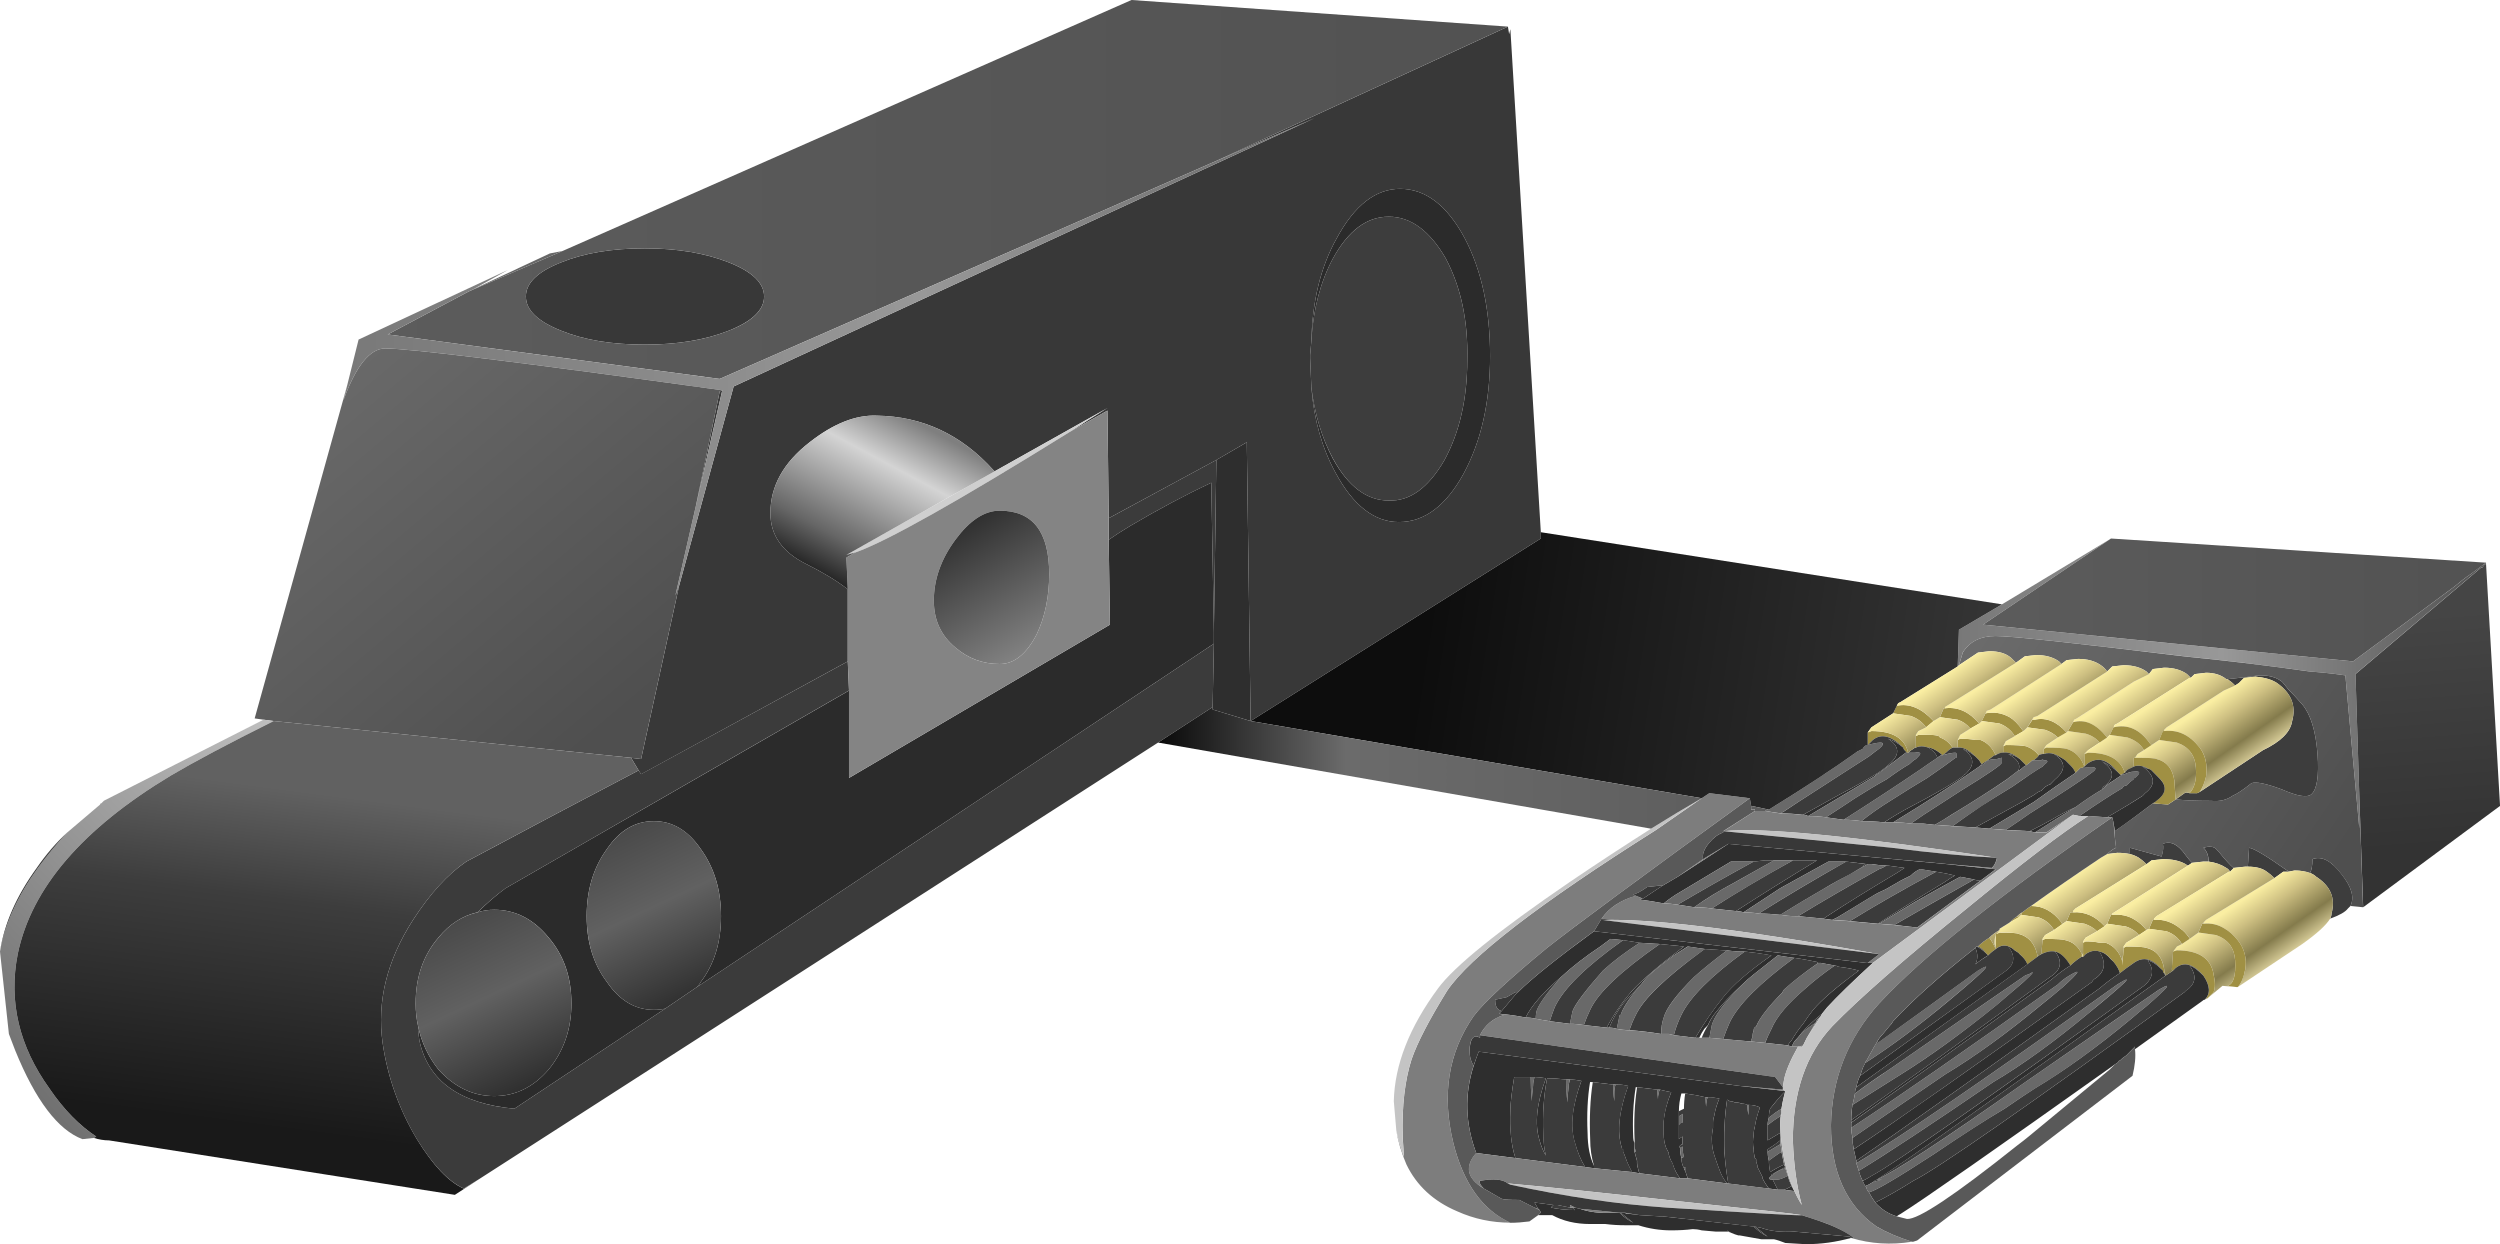 <?xml version="1.0" encoding="UTF-8" standalone="no"?>
<!-- Created with Inkscape (http://www.inkscape.org/) -->
<svg xmlns:inkscape="http://www.inkscape.org/namespaces/inkscape" xmlns:rdf="http://www.w3.org/1999/02/22-rdf-syntax-ns#" xmlns="http://www.w3.org/2000/svg" xmlns:xlink="http://www.w3.org/1999/xlink" xmlns:ns1="http://sozi.baierouge.fr" xmlns:cc="http://creativecommons.org/ns#" xmlns:sodipodi="http://sodipodi.sourceforge.net/DTD/sodipodi-0.dtd" xmlns:dc="http://purl.org/dc/elements/1.1/" id="svg2" xml:space="preserve" viewBox="0 0 98.651 49.099" version="1.1" inkscape:version="0.91 r13725">
  <defs id="defs6">
    <linearGradient id="linearGradient24" y2="26.975" gradientUnits="userSpaceOnUse" x2="98.075" gradientTransform="matrix(.8 0 0 -.8 -0 39.279)" y1="26.975" x1="77.25">
      <stop id="stop26" style="stop-color:#787878" offset="0"/>
      <stop id="stop28" style="stop-color:#989898" offset="0.502"/>
      <stop id="stop30" style="stop-color:#525252" offset="1"/>
    </linearGradient>
    <linearGradient id="linearGradient44" y2="-93.107" gradientUnits="userSpaceOnUse" x2="40.882" gradientTransform="matrix(.063 -.798 -.798 -.063 0 39.279)" y1="-93.107" x1="31.629">
      <stop id="stop46" style="stop-color:#454545" offset="0"/>
      <stop id="stop48" style="stop-color:#333333" offset="1"/>
    </linearGradient>
    <linearGradient id="linearGradient62" y2="23.675" gradientUnits="userSpaceOnUse" x2="98.638" gradientTransform="matrix(.8 0 0 -.8 -0 39.279)" y1="23.675" x1="77.263">
      <stop id="stop64" style="stop-color:#5c5c5c" offset="0"/>
      <stop id="stop66" style="stop-color:#525252" offset="1"/>
    </linearGradient>
    <linearGradient id="linearGradient80" y2="-23.81" gradientUnits="userSpaceOnUse" x2="95.482" gradientTransform="matrix(.665 -.445 -.445 -.665 0 39.279)" y1="-23.81" x1="78.903">
      <stop id="stop82" style="stop-color:#6b6b6b" offset="0"/>
      <stop id="stop84" style="stop-color:#4f4f4f" offset="1"/>
    </linearGradient>
    <linearGradient id="linearGradient100" y2="-52.178" gradientUnits="userSpaceOnUse" x2="82.46" gradientTransform="matrix(.457 -.657 -.657 -.457 -0 39.279)" y1="-52.178" x1="79.658">
      <stop id="stop102" style="stop-color:#faeea2" offset="0"/>
      <stop id="stop104" style="stop-color:#cec082" offset=".29"/>
      <stop id="stop106" style="stop-color:#847b4c" offset=".694"/>
      <stop id="stop108" style="stop-color:#d8cd99" offset="1"/>
    </linearGradient>
    <linearGradient id="linearGradient122" y2="-55.287" gradientUnits="userSpaceOnUse" x2="75.336" gradientTransform="matrix(.457 -.657 -.657 -.457 -0 39.279)" y1="-55.287" x1="72.534">
      <stop id="stop124" style="stop-color:#faeea2" offset="0"/>
      <stop id="stop126" style="stop-color:#cec082" offset=".29"/>
      <stop id="stop128" style="stop-color:#847b4c" offset=".694"/>
      <stop id="stop130" style="stop-color:#d8cd99" offset="1"/>
    </linearGradient>
    <linearGradient id="linearGradient144" y2="-52.512" gradientUnits="userSpaceOnUse" x2="72.993" gradientTransform="matrix(.457 -.657 -.657 -.457 -0 39.279)" y1="-52.512" x1="70.191">
      <stop id="stop146" style="stop-color:#faeea2" offset="0"/>
      <stop id="stop148" style="stop-color:#cec082" offset=".29"/>
      <stop id="stop150" style="stop-color:#847b4c" offset=".694"/>
      <stop id="stop152" style="stop-color:#d8cd99" offset="1"/>
    </linearGradient>
    <linearGradient id="linearGradient166" y2="-53.744" gradientUnits="userSpaceOnUse" x2="74.1" gradientTransform="matrix(.457 -.657 -.657 -.457 -0 39.279)" y1="-53.744" x1="71.298">
      <stop id="stop168" style="stop-color:#faeea2" offset="0"/>
      <stop id="stop170" style="stop-color:#cec082" offset=".29"/>
      <stop id="stop172" style="stop-color:#847b4c" offset=".694"/>
      <stop id="stop174" style="stop-color:#d8cd99" offset="1"/>
    </linearGradient>
    <linearGradient id="linearGradient190" y2="-51.249" gradientUnits="userSpaceOnUse" x2="71.984" gradientTransform="matrix(.457 -.657 -.657 -.457 -0 39.279)" y1="-51.249" x1="69.183">
      <stop id="stop192" style="stop-color:#faeea2" offset="0"/>
      <stop id="stop194" style="stop-color:#cec082" offset=".29"/>
      <stop id="stop196" style="stop-color:#847b4c" offset=".694"/>
      <stop id="stop198" style="stop-color:#d8cd99" offset="1"/>
    </linearGradient>
    <linearGradient id="linearGradient212" y2="-49.933" gradientUnits="userSpaceOnUse" x2="70.764" gradientTransform="matrix(.457 -.657 -.657 -.457 -0 39.279)" y1="-49.933" x1="67.962">
      <stop id="stop214" style="stop-color:#faeea2" offset="0"/>
      <stop id="stop216" style="stop-color:#cec082" offset=".29"/>
      <stop id="stop218" style="stop-color:#847b4c" offset=".694"/>
      <stop id="stop220" style="stop-color:#d8cd99" offset="1"/>
    </linearGradient>
    <linearGradient id="linearGradient234" y2="-48.645" gradientUnits="userSpaceOnUse" x2="69.657" gradientTransform="matrix(.457 -.657 -.657 -.457 -0 39.279)" y1="-48.645" x1="66.855">
      <stop id="stop236" style="stop-color:#faeea2" offset="0"/>
      <stop id="stop238" style="stop-color:#cec082" offset=".29"/>
      <stop id="stop240" style="stop-color:#847b4c" offset=".694"/>
      <stop id="stop242" style="stop-color:#d8cd99" offset="1"/>
    </linearGradient>
    <linearGradient id="linearGradient262" y2="-46.659" gradientUnits="userSpaceOnUse" x2="77.888" gradientTransform="matrix(.457 -.657 -.657 -.457 -0 39.279)" y1="-46.659" x1="75.086">
      <stop id="stop264" style="stop-color:#faeea2" offset="0"/>
      <stop id="stop266" style="stop-color:#cec082" offset=".29"/>
      <stop id="stop268" style="stop-color:#847b4c" offset=".694"/>
      <stop id="stop270" style="stop-color:#d8cd99" offset="1"/>
    </linearGradient>
    <linearGradient id="linearGradient284" y2="-48.181" gradientUnits="userSpaceOnUse" x2="79.121" gradientTransform="matrix(.457 -.657 -.657 -.457 -0 39.279)" y1="-48.181" x1="76.319">
      <stop id="stop286" style="stop-color:#faeea2" offset="0"/>
      <stop id="stop288" style="stop-color:#cec082" offset=".29"/>
      <stop id="stop290" style="stop-color:#847b4c" offset=".694"/>
      <stop id="stop292" style="stop-color:#d8cd99" offset="1"/>
    </linearGradient>
    <linearGradient id="linearGradient312" y2="-49.24" gradientUnits="userSpaceOnUse" x2="80.117" gradientTransform="matrix(.457 -.657 -.657 -.457 -0 39.279)" y1="-49.24" x1="77.315">
      <stop id="stop314" style="stop-color:#faeea2" offset="0"/>
      <stop id="stop316" style="stop-color:#cec082" offset=".29"/>
      <stop id="stop318" style="stop-color:#847b4c" offset=".694"/>
      <stop id="stop320" style="stop-color:#d8cd99" offset="1"/>
    </linearGradient>
    <linearGradient id="linearGradient334" y2="-50.441" gradientUnits="userSpaceOnUse" x2="81.224" gradientTransform="matrix(.457 -.657 -.657 -.457 -0 39.279)" y1="-50.441" x1="78.422">
      <stop id="stop336" style="stop-color:#faeea2" offset="0"/>
      <stop id="stop338" style="stop-color:#cec082" offset=".29"/>
      <stop id="stop340" style="stop-color:#847b4c" offset=".694"/>
      <stop id="stop342" style="stop-color:#d8cd99" offset="1"/>
    </linearGradient>
    <linearGradient id="linearGradient358" y2="15.936" gradientUnits="userSpaceOnUse" x2="86.153" gradientTransform="matrix(.79 -.125 -.125 -.79 -0 39.279)" y1="15.936" x1="59.425">
      <stop id="stop360" style="stop-color:#0d0d0d" offset="0"/>
      <stop id="stop362" style="stop-color:#3d3d3d" offset="1"/>
    </linearGradient>
    <linearGradient id="linearGradient382" y2="7.475" gradientUnits="userSpaceOnUse" x2="59.5" gradientTransform="matrix(.8 0 0 -.8 -0 39.279)" y1="7.475" x1="14.2">
      <stop id="stop384" style="stop-color:#5c5c5c" offset="0"/>
      <stop id="stop386" style="stop-color:#525252" offset="1"/>
    </linearGradient>
    <linearGradient id="linearGradient400" y2="14.075" gradientUnits="userSpaceOnUse" x2="59.6" gradientTransform="matrix(.8 0 0 -.8 -0 39.279)" y1="14.075" x1="13">
      <stop id="stop402" style="stop-color:#787878" offset="0"/>
      <stop id="stop404" style="stop-color:#989898" offset="0.502"/>
      <stop id="stop406" style="stop-color:#525252" offset="1"/>
    </linearGradient>
    <linearGradient id="linearGradient420" y2="30.301" gradientUnits="userSpaceOnUse" x2="84.8" gradientTransform="matrix(.8 0 0 -.8 -0 39.279)" y1="30.301" x1="45">
      <stop id="stop422" style="stop-color:#000000" offset="0"/>
      <stop id="stop424" style="stop-color:#6b6b6b" offset=".204"/>
      <stop id="stop426" style="stop-color:#4f4f4f" offset="1"/>
    </linearGradient>
    <linearGradient id="linearGradient440" y2="-47.184" gradientUnits="userSpaceOnUse" x2="68.478" gradientTransform="matrix(.457 -.657 -.657 -.457 -0 39.279)" y1="-47.184" x1="65.676">
      <stop id="stop442" style="stop-color:#faeea2" offset="0"/>
      <stop id="stop444" style="stop-color:#cec082" offset=".29"/>
      <stop id="stop446" style="stop-color:#847b4c" offset=".694"/>
      <stop id="stop448" style="stop-color:#d8cd99" offset="1"/>
    </linearGradient>
    <linearGradient id="linearGradient462" y2="-44.105" gradientUnits="userSpaceOnUse" x2="76.822" gradientTransform="matrix(.457 -.657 -.657 -.457 -0 39.279)" y1="-44.105" x1="74.02">
      <stop id="stop464" style="stop-color:#faeea2" offset="0"/>
      <stop id="stop466" style="stop-color:#cec082" offset=".29"/>
      <stop id="stop468" style="stop-color:#847b4c" offset=".694"/>
      <stop id="stop470" style="stop-color:#d8cd99" offset="1"/>
    </linearGradient>
    <linearGradient id="linearGradient484" y2="21.769" gradientUnits="userSpaceOnUse" x2="-35.973" gradientTransform="matrix(-.411 .686 .686 .411 0 39.279)" y1="21.769" x1="-43.519">
      <stop id="stop486" style="stop-color:#8a8a8a" offset="0"/>
      <stop id="stop488" style="stop-color:#1c1c1c" offset="1"/>
    </linearGradient>
    <linearGradient id="linearGradient502" y2="-.684" gradientUnits="userSpaceOnUse" x2="37.438" gradientTransform="matrix(.515 -.612 -.612 -.515 0 39.279)" y1="-.684" x1="18.629">
      <stop id="stop504" style="stop-color:#6b6b6b" offset="0"/>
      <stop id="stop506" style="stop-color:#4f4f4f" offset="1"/>
    </linearGradient>
    <linearGradient id="linearGradient520" y2="-39.687" gradientUnits="userSpaceOnUse" x2="5.119" gradientTransform="matrix(-.378 -.705 -.705 .378 -0 39.279)" y1="-39.687" x1="-2.397">
      <stop id="stop522" style="stop-color:#7f7f7f" offset="0"/>
      <stop id="stop524" style="stop-color:#d4d4d4" offset=".263"/>
      <stop id="stop526" style="stop-color:#666666" offset=".726"/>
      <stop id="stop528" style="stop-color:#121212" offset="1"/>
    </linearGradient>
    <linearGradient id="linearGradient542" y2="30.512" gradientUnits="userSpaceOnUse" x2="6.544" gradientTransform="matrix(.583 .548 .548 -.583 0 39.279)" y1="30.512" x1="-30.278">
      <stop id="stop544" style="stop-color:#696969" offset="0"/>
      <stop id="stop546" style="stop-color:#bebebe" offset="0.502"/>
      <stop id="stop548" style="stop-color:#bebebe" offset="1"/>
    </linearGradient>
    <linearGradient id="linearGradient562" y2="-.753" gradientUnits="userSpaceOnUse" x2="47.758" gradientTransform="matrix(.341 -.724 -.724 -.341 0 39.279)" y1="-.753" x1="40.601">
      <stop id="stop564" style="stop-color:#4a4a4a" offset="0"/>
      <stop id="stop566" style="stop-color:#616161" offset=".443"/>
      <stop id="stop568" style="stop-color:#2e2e2e" offset="1"/>
    </linearGradient>
    <linearGradient id="linearGradient582" y2="-16.94" gradientUnits="userSpaceOnUse" x2="42.748" gradientTransform="matrix(-.105 -.793 -.793 .105 -0 39.279)" y1="-16.94" x1="29.383">
      <stop id="stop584" style="stop-color:#616161" offset="0"/>
      <stop id="stop586" style="stop-color:#3d3d3d" offset=".326"/>
      <stop id="stop590" style="stop-color:#191919" offset="1"/>
    </linearGradient>
    <linearGradient id="linearGradient604" y2="-7.94" gradientUnits="userSpaceOnUse" x2="47.343" gradientTransform="matrix(.341 -.724 -.724 -.341 0 39.279)" y1="-7.94" x1="40.186">
      <stop id="stop606" style="stop-color:#4a4a4a" offset="0"/>
      <stop id="stop608" style="stop-color:#616161" offset=".443"/>
      <stop id="stop610" style="stop-color:#2e2e2e" offset="1"/>
    </linearGradient>
  </defs>
  <g id="g10" transform="matrix(1.25 0 0 -1.25 0 49.099)">
    <g id="g12">
      <g id="g14">
        <g id="g16">
          <g id="g22">
            <path id="path32" style="fill-rule:evenodd;fill:url(#linearGradient24)" d="m74.48 14.158v-1.039l-0.441 4.84c-0.371 0.055-0.746 0.094-1.117 0.121-1.309 0.187-2.629 0.348-3.961 0.48-3.492 0.426-5.481 0.641-5.961 0.641-0.477 0-0.824-0.176-1.039-0.519l-0.121-0.403-0.039-0.039 0.039 1.16 1.359 0.801 3.442 2.078-4.039-2.719 11.679-1.16 3.199 2.36c0.188 0.16 0.36 0.293 0.52 0.398l0.48 0.363-0.058-0.082-0.059-0.078h-0.043l-3.961-3.359 0.121-3.844z" inkscape:connector-curvature="0"/>
          </g>
        </g>
      </g>
      <g id="g34">
        <g id="g36">
          <g id="g42">
            <path id="path50" style="fill-rule:evenodd;fill:url(#linearGradient44)" d="m78.48 21.478 0.442-7.64-4.32-3.199-0.122 3.519-0.121 3.84 3.961 3.359h0.039l0.063 0.082c0.016 0.016 0.035 0.028 0.058 0.039z" inkscape:connector-curvature="0"/>
          </g>
        </g>
      </g>
      <g id="g52">
        <g id="g54">
          <g id="g60">
            <path id="path68" style="fill-rule:evenodd;fill:url(#linearGradient62)" d="m66.641 22.279 11.839-0.762v-0.039c-0.023-0.011-0.042-0.023-0.058-0.039l0.058 0.078-0.48-0.359c-0.16-0.105-0.332-0.238-0.52-0.398l-3.199-2.36-11.679 1.16 4.039 2.719z" inkscape:connector-curvature="0"/>
          </g>
        </g>
      </g>
      <g id="g70">
        <g id="g72">
          <g id="g78">
            <path id="path86" style="fill-rule:evenodd;fill:url(#linearGradient80)" d="m63.641 18.357c-0.055 0.055-0.106 0.11-0.161 0.16-0.16 0.137-0.386 0.204-0.679 0.204l-0.36-0.043-0.601-0.399 0.121 0.399c0.211 0.347 0.559 0.523 1.039 0.523s2.465-0.215 5.961-0.644c1.332-0.133 2.652-0.29 3.961-0.477 0.371-0.027 0.746-0.066 1.117-0.121l0.441-4.84v1.039l0.118-3.519-0.399 0.039c0.133 0.269 0.039 0.601-0.281 1-0.32 0.429-0.625 0.589-0.918 0.48 0-0.211-0.027-0.359-0.082-0.437-0.133 0.05-0.293 0.078-0.48 0.078l-0.2-0.039c0 0.027-0.011 0.039-0.039 0.039-0.64 0.453-1.039 0.695-1.199 0.718l-0.039-0.597h-0.082l-0.359-0.039c-0.028 0-0.133 0.105-0.321 0.32-0.105 0.133-0.187 0.223-0.238 0.277-0.082 0.082-0.215 0.094-0.402 0.039 0.109-0.105 0.16-0.25 0.16-0.437h-0.16l-0.36-0.039c-0.051 0.051-0.121 0.133-0.199 0.238-0.238 0.348-0.48 0.465-0.719 0.36 0.028-0.082 0.012-0.215-0.043-0.399l-1 0.277v-0.199c-0.133 0.028-0.265 0.039-0.398 0.039l-0.32-0.039c0.082 0.082 0.171 0.149 0.281 0.199l-0.039 0.321v0.203c0.449 0.316 0.851 0.613 1.199 0.879l0.48-0.039 0.239 0.16h0.039c0.242-0.027 0.601-0.043 1.082-0.043 0.265-0.027 0.492 0.027 0.679 0.16 0.133 0.055 0.332 0.188 0.598 0.399 0.137 0.054 0.457-0.012 0.961-0.2 0.481-0.211 0.789-0.265 0.922-0.156 0.184 0.156 0.25 0.586 0.199 1.277-0.055 0.723-0.215 1.243-0.48 1.563-0.188 0.211-0.332 0.371-0.442 0.476-0.105 0.137-0.172 0.215-0.199 0.243-0.238 0.187-0.574 0.242-1 0.16l-0.719-0.082h-0.039c-0.16 0.133-0.375 0.203-0.64 0.203l-0.36-0.043-0.121-0.117c-0.051 0.051-0.094 0.09-0.121 0.117-0.184 0.133-0.426 0.203-0.719 0.203l-0.359-0.043-0.121-0.16-0.078 0.082c-0.188 0.133-0.43 0.199-0.723 0.199l-0.359-0.039-0.16-0.16c-0.051 0.078-0.118 0.145-0.2 0.199-0.187 0.133-0.425 0.199-0.718 0.199l-0.364-0.039-0.16-0.121c-0.023 0.028-0.051 0.055-0.078 0.082-0.188 0.133-0.426 0.2-0.719 0.2l-0.359-0.04-0.281-0.203z" inkscape:connector-curvature="0"/>
          </g>
        </g>
      </g>
      <path id="path88" style="fill-rule:evenodd;fill:#3d3d3d" d="m72.922 11.721c0.051 0.078 0.078 0.226 0.078 0.437 0.293 0.109 0.602-0.051 0.922-0.48 0.316-0.399 0.41-0.731 0.277-1l-0.078-0.078c-0.082-0.11-0.269-0.215-0.562-0.321 0.027 0.055 0.043 0.106 0.043 0.16 0.132 0.481-0.028 0.868-0.481 1.161-0.055 0.054-0.121 0.093-0.199 0.121zm-2.363 5.918c-0.079 0.082-0.161 0.148-0.239 0.199l0.719 0.082c0.426 0.082 0.762 0.027 1-0.16 0.027-0.028 0.094-0.106 0.199-0.243 0.11-0.105 0.254-0.265 0.442-0.476 0.265-0.32 0.425-0.84 0.48-1.563 0.051-0.691-0.015-1.121-0.199-1.277-0.133-0.109-0.441-0.055-0.922 0.156-0.504 0.188-0.824 0.254-0.961 0.2-0.266-0.211-0.465-0.344-0.598-0.399-0.187-0.133-0.414-0.187-0.679-0.16-0.481 0-0.84 0.016-1.082 0.043h-0.039l0.281 0.199c0.027 0.027 0.078 0.027 0.16 0h0.238l0.082 0.039 2 1.321c0.559 0.265 0.868 0.574 0.918 0.917 0.133 0.481-0.027 0.883-0.48 1.2-0.16 0.109-0.387 0.175-0.68 0.203l-0.359-0.043-0.16-0.16-0.121-0.078zm-1.36-5.598-0.121-0.082c-0.023 0-0.051 0.012-0.078 0.039-0.188 0.109-0.426 0.16-0.719 0.16l-0.359-0.039-0.16-0.121c-0.082 0.082-0.16 0.148-0.242 0.203-0.082 0.051-0.172 0.09-0.282 0.117v0.199l1-0.277c0.055 0.184 0.067 0.317 0.039 0.399 0.243 0.105 0.485-0.016 0.723-0.36 0.078-0.105 0.148-0.187 0.199-0.238zm1.321-0.16-0.122-0.121c-0.023 0.054-0.066 0.093-0.117 0.121-0.16 0.105-0.347 0.172-0.558 0.199 0 0.187-0.055 0.332-0.161 0.437 0.184 0.055 0.317 0.043 0.399-0.039 0.051-0.05 0.133-0.144 0.238-0.277 0.188-0.215 0.293-0.32 0.321-0.32zm1.718-0.121h-0.16l-0.277-0.2c-0.082 0.079-0.16 0.145-0.242 0.2-0.133 0.105-0.332 0.16-0.598 0.16l0.039 0.597c0.16-0.023 0.559-0.265 1.199-0.718 0.028 0 0.039-0.012 0.039-0.039zm-30.84 15.281-0.039 0.918v0.121l0.039 0.437c0.055 0.989 0.282 1.856 0.68 2.602 0.484 0.879 1.07 1.32 1.762 1.32 0.695 0 1.293-0.441 1.801-1.32 0.48-0.906 0.707-1.973 0.679-3.199 0-1.227-0.242-2.281-0.718-3.16-0.508-0.879-1.094-1.309-1.762-1.282-0.692 0-1.278 0.442-1.758 1.321-0.348 0.64-0.574 1.386-0.684 2.242z" inkscape:connector-curvature="0"/>
      <g id="g90">
        <g id="g92">
          <g id="g98">
            <path id="path110" style="fill-rule:evenodd;fill:url(#linearGradient100)" d="m73.559 10.279c-0.133-0.215-0.426-0.48-0.879-0.801l-2.039-1.359c0.105 0.106 0.183 0.293 0.238 0.559 0.055 0.347-0.027 0.656-0.238 0.922-0.133 0.16-0.27 0.281-0.403 0.359-0.211 0.133-0.437 0.187-0.679 0.16v0.039l0.082 0.082 2.16 1.32 0.277 0.2h0.16l0.2 0.039c0.187 0 0.347-0.028 0.484-0.078 0.078-0.028 0.144-0.067 0.199-0.121 0.453-0.293 0.613-0.68 0.481-1.161 0-0.054-0.016-0.105-0.043-0.16zm-4.957-1.039 0.117 0.16 0.16 0.078 0.242 0.161 0.277 0.199 0.563-0.078c0.371-0.133 0.574-0.403 0.598-0.801 0.027-0.481-0.051-0.746-0.239-0.801l0.282-0.039-0.442 0.039-0.48-0.398 0.199 0.199c0.055 0.133 0.055 0.32 0 0.558-0.078 0.508-0.465 0.762-1.156 0.762l-0.121-0.039z" inkscape:connector-curvature="0"/>
          </g>
        </g>
      </g>
      <g id="g112">
        <g id="g114">
          <g id="g120">
            <path id="path132" style="fill-rule:evenodd;fill:url(#linearGradient122)" d="m69.441 14.279c0.079 0.106 0.145 0.266 0.2 0.481 0.05 0.375-0.016 0.679-0.2 0.918-0.32 0.402-0.695 0.574-1.121 0.523v0.039l0.078 0.078 1.801 1.16 0.36 0.161 0.121 0.082 0.16 0.16 0.359 0.039c0.293-0.028 0.52-0.094 0.68-0.199 0.453-0.321 0.613-0.719 0.48-1.204-0.05-0.343-0.359-0.652-0.918-0.917l-2-1.321zm-1.519 1.481 0.238 0.16 0.559-0.082c0.375-0.133 0.574-0.399 0.601-0.797 0.028-0.375-0.043-0.641-0.199-0.801-0.082 0.027-0.133 0.027-0.16 0l-0.281-0.199-0.039 0.598c-0.055 0.375-0.243 0.601-0.563 0.679-0.051 0.028-0.25 0.039-0.598 0.039h-0.082l0.082 0.121 0.2 0.122 0.242 0.16z" inkscape:connector-curvature="0"/>
          </g>
        </g>
      </g>
      <g id="g134">
        <g id="g136">
          <g id="g142">
            <path id="path154" style="fill-rule:evenodd;fill:url(#linearGradient144)" d="m66.719 16.318-0.117-0.238-0.082-0.082c-0.348 0.426-0.708 0.586-1.082 0.48l0.042 0.082 0.079 0.04 1.8 1.16 0.481 0.242 0.121 0.156 0.359 0.043c0.293 0 0.532-0.066 0.719-0.199 0.027-0.027 0.066-0.07 0.121-0.121h-0.039l-2.281-1.442-0.082-0.039-0.039-0.082zm-0.438-0.48-0.359-0.238-0.121-0.122v-0.398c-0.11 0.293-0.293 0.48-0.563 0.559-0.105 0.027-0.316 0.039-0.636 0.039l-0.082-0.039 0.082 0.121 0.359 0.238 0.277 0.16 0.043 0.043 0.559-0.082c0.187-0.055 0.332-0.148 0.441-0.281z" inkscape:connector-curvature="0"/>
          </g>
        </g>
      </g>
      <g id="g156">
        <g id="g158">
          <g id="g164">
            <path id="path176" style="fill-rule:evenodd;fill:url(#linearGradient166)" d="m68.16 15.92-0.238-0.16-0.043 0.039c-0.317 0.453-0.707 0.625-1.156 0.519l0.039 0.082 0.078 0.039 2.281 1.442h0.039l0.121 0.117 0.36 0.043c0.265 0 0.48-0.07 0.64-0.203h0.039c0.078-0.051 0.16-0.117 0.239-0.199l-0.36-0.161-1.801-1.16-0.078-0.078v-0.039h-0.039l-0.121-0.281zm-0.801-0.84c-0.05-0.027-0.105-0.055-0.16-0.082-0.051-0.027-0.094-0.066-0.121-0.117-0.133 0.426-0.516 0.636-1.156 0.636l-0.121-0.039 0.121 0.122 0.359 0.238 0.239 0.16 0.082 0.082 0.558-0.082c0.242-0.078 0.414-0.211 0.52-0.398l-0.2-0.122-0.082-0.121h-0.039v-0.277z" inkscape:connector-curvature="0"/>
          </g>
        </g>
      </g>
      <path id="path178" style="fill-rule:evenodd;fill:#a09043" d="m67.961 13.92c0.051 0.027 0.094 0.051 0.117 0.082 0.293 0.211 0.336 0.437 0.121 0.68l-0.277 0.277c-0.027 0.027-0.055 0.043-0.082 0.043-0.188 0.105-0.348 0.133-0.481 0.078v0.277h0.121c0.348 0 0.547-0.011 0.598-0.039 0.32-0.078 0.508-0.304 0.563-0.679l0.039-0.598-0.242-0.16-0.477 0.039zm1.16 0.32c0.156 0.16 0.227 0.426 0.199 0.801-0.027 0.398-0.226 0.664-0.601 0.797l-0.559 0.082 0.117 0.281h0.043c0.426 0.051 0.801-0.121 1.118-0.519 0.187-0.243 0.253-0.547 0.203-0.922-0.055-0.215-0.121-0.371-0.203-0.481l-0.079-0.039h-0.238zm-3.84 1.961 0.16 0.277c0.371 0.11 0.731-0.05 1.079-0.48l-0.239-0.16c-0.109 0.133-0.254 0.226-0.441 0.281l-0.559 0.082zm1.438 0.117c0.453 0.11 0.84-0.066 1.16-0.519l0.043-0.039-0.242-0.16c-0.106 0.187-0.282 0.32-0.52 0.398l-0.558 0.082 0.117 0.238zm-1.758-0.32c-0.109 0.109-0.242 0.187-0.402 0.242l-0.559 0.078 0.16 0.242h0.078c0.348 0.079 0.684-0.054 1-0.402l-0.277-0.16zm-0.121-0.52c-0.106 0.036-0.215 0.036-0.32 0v0.161l0.082 0.039c0.32 0 0.531-0.012 0.64-0.039 0.266-0.082 0.453-0.266 0.559-0.559v0.398l0.121 0.039c0.64 0 1.023-0.21 1.156-0.636-0.023 0-0.051-0.016-0.078-0.043-0.027 0-0.039-0.012-0.039-0.039-0.027 0.027-0.055 0.054-0.082 0.082l-0.039 0.039c-0.32 0.398-0.641 0.48-0.961 0.238l-0.078-0.078c-0.028 0-0.043-0.016-0.043-0.039h-0.078c-0.055-0.055-0.11-0.109-0.16-0.16-0.028 0.078-0.082 0.16-0.161 0.238l-0.16 0.16c-0.078 0.055-0.144 0.094-0.199 0.121-0.055 0.035-0.105 0.063-0.16 0.078zm0-5.558c-0.106 0.187-0.266 0.32-0.481 0.398l-0.558 0.082 0.039 0.078c0.105 0.082 0.199 0.149 0.281 0.2 0.371 0 0.691-0.172 0.957-0.52 0-0.023 0.016-0.039 0.043-0.039l-0.281-0.199zm0.601 0.558c0.371 0.028 0.707-0.121 1-0.437l-0.242-0.16c-0.105 0.105-0.238 0.183-0.398 0.238l-0.563 0.082 0.121 0.277h0.082zm1.239-0.078c0.265 0.024 0.508-0.027 0.718-0.16 0.137-0.082 0.254-0.187 0.364-0.32l-0.242-0.16c-0.106 0.132-0.254 0.226-0.442 0.281h-0.039l-0.519 0.078 0.121 0.281h0.039zm1.32-0.16c0.293 0.027 0.574-0.066 0.84-0.281 0.082-0.055 0.16-0.133 0.238-0.242 0.027-0.024 0.043-0.051 0.043-0.078l-0.242-0.161c-0.106 0.188-0.266 0.321-0.481 0.399l-0.558 0.082 0.121 0.281h0.039zm1.559-0.121c0.242 0.027 0.468-0.027 0.679-0.16 0.137-0.078 0.27-0.199 0.403-0.359 0.214-0.266 0.293-0.575 0.238-0.918-0.051-0.27-0.133-0.454-0.238-0.563h-0.039l-0.282 0.039c0.188 0.055 0.266 0.32 0.239 0.801-0.024 0.398-0.227 0.668-0.598 0.801l-0.563 0.082 0.122 0.277h0.039zm0-1.641c-0.321 0.375-0.614 0.454-0.879 0.243l-0.082-0.082c-0.024 0-0.039 0.015-0.039 0.039l0.039 0.562 0.121 0.039c0.691 0 1.082-0.254 1.16-0.762 0.055-0.238 0.055-0.425 0-0.558l-0.199-0.199c-0.024 0-0.051-0.016-0.078-0.039 0.183 0.187 0.171 0.441-0.043 0.757zm-1.321 0.2c-0.293 0.347-0.586 0.414-0.879 0.203-0.16-0.11-0.304-0.215-0.437-0.321-0.027 0.106-0.094 0.227-0.203 0.36-0.028 0.027-0.051 0.051-0.078 0.082-0.11 0.133-0.227 0.211-0.364 0.238-0.132 0.051-0.277 0.027-0.437-0.082l-0.082-0.078v0.437l0.082 0.043c0.187 0 0.332-0.015 0.437-0.043h0.203c0.266-0.105 0.442-0.304 0.52-0.597v-0.121l0.039 0.558 0.082 0.043c0.344 0 0.559-0.015 0.641-0.043 0.316-0.078 0.504-0.304 0.558-0.679 0-0.051 0.012-0.106 0.039-0.161l-0.082 0.083v0.039l-0.039 0.039zm-2.519 0.402c-0.133-0.082-0.254-0.176-0.36-0.281-0.027 0.054-0.05 0.093-0.082 0.121-0.132 0.183-0.265 0.293-0.398 0.32-0.133 0.024-0.281 0-0.441-0.082l0.042 0.442 0.082 0.039c0.344 0 0.559-0.012 0.637-0.039 0.242-0.055 0.414-0.2 0.524-0.442-0.004-0.027-0.004-0.051-0.004-0.078zm-1.84 7.121-0.277-0.16c-0.11 0.184-0.27 0.316-0.481 0.398l-0.562 0.078 0.121 0.243c0.265 0.054 0.519 0.011 0.758-0.121 0.136-0.079 0.269-0.211 0.402-0.399l0.039-0.039zm-2.481 0.719c0.403 0.051 0.762-0.106 1.082-0.481l-0.281-0.16c-0.105 0.133-0.238 0.227-0.398 0.281l-0.563 0.079 0.121 0.281h0.039zm1.602-1.481h-0.039c-0.133-0.105-0.27-0.199-0.402-0.281-0.024 0.027-0.051 0.067-0.079 0.121l-0.121 0.121c-0.214 0.211-0.398 0.305-0.558 0.278v0.242l0.078 0.039c0.187 0 0.348-0.016 0.48-0.039h0.161c0.214-0.082 0.375-0.242 0.48-0.481zm1.359 0c0-0.027-0.05-0.082-0.16-0.16h-0.039c-0.055-0.054-0.121-0.105-0.199-0.16l-0.199 0.199c-0.188 0.16-0.364 0.227-0.524 0.199v0.204l0.082 0.039c0.321 0 0.535-0.016 0.641-0.039 0.16-0.055 0.293-0.149 0.398-0.282zm-3.558 0.879c-0.11 0.16-0.266 0.282-0.481 0.36l-0.558 0.082 0.117 0.242c0.398 0.078 0.785-0.082 1.16-0.485l-0.238-0.199zm0.84-0.64c-0.055-0.024-0.094-0.051-0.121-0.078-0.051-0.055-0.118-0.11-0.2-0.161-0.105 0.106-0.242 0.188-0.398 0.239h-0.043c-0.156 0.054-0.293 0.054-0.399 0v0.363l0.079 0.039h0.363c0.133 0 0.223-0.016 0.277-0.039 0.028 0 0.039-0.016 0.039-0.043 0.16-0.051 0.297-0.16 0.403-0.32zm-1.403-0.161h-0.039c-0.027 0.028-0.051 0.055-0.078 0.083-0.027 0.027-0.043 0.054-0.043 0.082-0.371 0.371-0.691 0.453-0.957 0.238-0.055-0.051-0.109-0.106-0.16-0.16v0.398l0.117 0.043c0.668 0 1.055-0.23 1.16-0.684zm3.481-5.199-0.278-0.16c0.079 0.082 0.161 0.149 0.239 0.199l0.039-0.039zm-0.719-1v0.481h0.039l0.082 0.039c0.344 0 0.547-0.012 0.598-0.039 0.32-0.078 0.519-0.305 0.601-0.68v-0.039c-0.109-0.082-0.215-0.16-0.32-0.242-0.027 0.082-0.078 0.16-0.16 0.242l-0.121 0.121-0.117 0.078c-0.04 0.031-0.071 0.059-0.102 0.078-0.18 0.11-0.344 0.094-0.5-0.039-0.078-0.051-0.16-0.117-0.238-0.199l-0.082 0.082c-0.078 0.106-0.16 0.172-0.239 0.199 0.106 0.106 0.227 0.2 0.36 0.278 0.078-0.106 0.144-0.227 0.199-0.36z" inkscape:connector-curvature="0"/>
      <g id="g180">
        <g id="g182">
          <g id="g188">
            <path id="path200" style="fill-rule:evenodd;fill:url(#linearGradient190)" d="m63.602 16.041 0.277 0.16 0.121 0.117 0.199 0.321 0.121 0.039 2.2 1.402 0.16 0.16 0.359 0.039c0.293 0 0.535-0.066 0.719-0.199l0.082-0.082-0.481-0.238-1.8-1.16-0.079-0.04-0.039-0.082-0.16-0.277-0.043-0.043c-0.316 0.348-0.652 0.481-1 0.402h-0.078l-0.16-0.242 0.559-0.078c0.16-0.055 0.293-0.133 0.402-0.242l-0.359-0.238-0.082-0.121v-0.161c-0.055 0-0.106-0.011-0.161-0.039-0.105 0.133-0.238 0.227-0.398 0.282-0.109 0.027-0.32 0.039-0.641 0.039l-0.082-0.039 0.082 0.16 0.282 0.16z" inkscape:connector-curvature="0"/>
          </g>
        </g>
      </g>
      <g id="g202">
        <g id="g204">
          <g id="g210">
            <path id="path222" style="fill-rule:evenodd;fill:url(#linearGradient212)" d="m66.52 18.08-2.2-1.402-0.121-0.039-0.199-0.321-0.121-0.117-0.039 0.039c-0.133 0.184-0.266 0.317-0.399 0.399-0.242 0.132-0.496 0.175-0.761 0.121l0.039 0.078 0.121 0.043 2.238 1.437 0.16 0.121 0.364 0.039c0.293 0 0.531-0.066 0.718-0.199 0.078-0.054 0.145-0.121 0.2-0.199zm-3.961-1.563 0.562-0.078c0.211-0.082 0.371-0.214 0.481-0.398l-0.282-0.16-0.082-0.16v-0.204c-0.078 0-0.16-0.023-0.238-0.078-0.109 0.239-0.266 0.399-0.48 0.481h-0.161c-0.132 0.027-0.293 0.039-0.48 0.039l-0.082-0.039 0.082 0.16 0.32 0.199 0.278 0.16 0.082 0.078z" inkscape:connector-curvature="0"/>
          </g>
        </g>
      </g>
      <g id="g224">
        <g id="g226">
          <g id="g232">
            <path id="path244" style="fill-rule:evenodd;fill:url(#linearGradient234)" d="m62.48 16.439c-0.32 0.375-0.679 0.532-1.082 0.481v0.039l2.243 1.398 0.281 0.203 0.355 0.04c0.297 0 0.535-0.067 0.723-0.2 0.027-0.027 0.051-0.054 0.078-0.082l-2.238-1.437-0.121-0.043-0.039-0.078-0.118-0.243-0.082-0.078zm-2-0.398v0.039l0.082 0.121 0.239 0.117 0.238 0.199 0.199 0.122 0.563-0.082c0.16-0.051 0.293-0.145 0.398-0.278l-0.32-0.199-0.078-0.16v-0.242h-0.16c-0.106 0.16-0.243 0.269-0.403 0.32 0 0.027-0.011 0.043-0.039 0.043-0.051 0.023-0.144 0.039-0.277 0.039h-0.363l-0.079-0.039z" inkscape:connector-curvature="0"/>
          </g>
        </g>
      </g>
      <path id="path246" style="fill-rule:evenodd;fill:#2e2e2e" d="m66.762 13.041-0.043 0.277-0.039 0.16h-0.16c0.507 0.293 0.878 0.52 1.121 0.68 0.023 0.027 0.05 0.055 0.078 0.082 0.347 0.266 0.32 0.547-0.078 0.84 0.05-0.027 0.117-0.055 0.199-0.078 0.027 0 0.051-0.016 0.082-0.043l0.277-0.281c0.215-0.239 0.176-0.465-0.121-0.68-0.023-0.027-0.066-0.051-0.117-0.078-0.348-0.266-0.746-0.563-1.199-0.879zm-1.242 1.84c-0.399-0.27-0.84-0.574-1.321-0.922l-1.398-0.84-0.442 0.039c0.243 0.133 0.536 0.293 0.879 0.481 0.403 0.214 0.735 0.402 1 0.562 0.055 0.051 0.121 0.09 0.203 0.117l0.079 0.082c0.054 0.051 0.121 0.094 0.203 0.117 0.05 0.055 0.105 0.11 0.156 0.161 0.348 0.293 0.336 0.562-0.039 0.8 0.055-0.015 0.105-0.043 0.16-0.078 0.055-0.027 0.121-0.066 0.199-0.121l0.16-0.16c0.082-0.078 0.133-0.16 0.161-0.238zm0.839-0.524c0 0.028 0.016 0.055 0.039 0.082 0.375 0.266 0.364 0.536-0.039 0.801 0.215-0.105 0.375-0.215 0.481-0.32l0.039-0.039c0.027-0.028 0.055-0.055 0.082-0.082-0.082-0.051-0.16-0.106-0.238-0.16-0.137-0.079-0.258-0.172-0.364-0.282zm-2.281-1.316c0.215 0.105 0.442 0.226 0.684 0.359 0.265 0.157 0.519 0.293 0.758 0.399-0.399-0.242-0.825-0.508-1.282-0.801l-0.16 0.043zm-9.519-12.641h-0.399l-0.441 0.039c-0.106 0.028-0.199 0.039-0.281 0.039-0.211-0.027-0.438-0.039-0.68-0.039-0.348 0-0.692 0.051-1.039 0.161h-0.399c-0.215 0-0.429 0.011-0.64 0.039h-0.481c-0.453 0-0.855 0.093-1.199 0.281h-0.441l0.082 0.082-0.039 0.078-0.043 0.039-0.118 0.199c0.184-0.027 0.387-0.051 0.598-0.078-0.027-0.027-0.051-0.055-0.078-0.082 0.238-0.051 0.492-0.078 0.758-0.078-0.028 0.023-0.051 0.051-0.078 0.078h0.078l0.16-0.039c0.293-0.105 0.641-0.148 1.043-0.121h0.199c0.133-0.133 0.277-0.238 0.438-0.32l-0.399 0.32h0.121c0.02-0.008 0.047-0.023 0.078-0.039 0.094 0 0.184-0.008 0.282-0.02 0.039-0.004 0.078-0.011 0.121-0.019l0.636-0.039h0.082l2.879-0.321c0.133-0.132 0.282-0.242 0.442-0.32l-0.399 0.32 0.2-0.043c0.293-0.105 0.64-0.144 1.039-0.117l1.761-0.16 0.039-0.039c-0.48-0.133-0.961-0.199-1.441-0.199l-0.641 0.039c-0.132 0.051-0.25 0.094-0.359 0.117h-0.398l-0.68 0.121h-0.043c-0.07 0.02-0.145 0.043-0.219 0.078-0.047 0.02-0.094 0.047-0.14 0.082l0.039-0.039zm-4.239 2.078v-0.078l-0.281 0.039c-0.133 0.215-0.238 0.465-0.32 0.762-0.16 0.504-0.094 1.156 0.203 1.957-0.137 0.027-0.254 0.043-0.363 0.043h-0.118c-0.214 0.024-0.414 0.039-0.601 0.039-0.106-0.535-0.149-1.121-0.117-1.762 0-0.238 0.023-0.464 0.078-0.679-0.078 0.133-0.149 0.293-0.199 0.48-0.161 0.508-0.094 1.16 0.199 1.961-0.133 0.027-0.254 0.039-0.36 0.039h-0.64c-0.078-0.48-0.121-0.828-0.121-1.039-0.024-0.613 0.027-1.121 0.16-1.519l-1.238 0.16c-0.348 0.933-0.375 1.851-0.079 2.758 0.051 0.16 0.106 0.308 0.157 0.441l8.242-1.082 1.441-0.16c-0.136-0.133-0.297-0.321-0.484-0.559-0.024-0.078-0.039-0.172-0.039-0.281-0.028-0.078-0.039-0.16-0.039-0.238v-0.481c0.133 0.078 0.265 0.16 0.398 0.238v-0.238c-0.133-0.109-0.265-0.199-0.398-0.281v-0.082c0-0.078 0.011-0.172 0.039-0.277 0-0.11 0.015-0.227 0.039-0.36 0.082 0.051 0.176 0.106 0.281 0.16 0.055 0.024 0.11 0.051 0.16 0.078 0-0.027 0.016-0.05 0.043-0.078-0.16-0.082-0.308-0.16-0.441-0.242v-0.039c-0.11-0.078-0.094-0.117 0.039-0.117 0.055-0.109 0.105-0.215 0.16-0.32l-0.281 0.039c-0.078 0.105-0.149 0.215-0.199 0.32v0.039c-0.055 0.106-0.106 0.215-0.161 0.32 0 0.051-0.015 0.106-0.039 0.161v0.078l-0.043 0.043c-0.023 0.105-0.039 0.199-0.039 0.281-0.027 0.156-0.027 0.305 0 0.437 0 0.106 0.016 0.2 0.039 0.282 0.028 0.187 0.082 0.386 0.161 0.597-0.106 0.055-0.227 0.082-0.36 0.082h-0.039c-0.055 0.024-0.105 0.039-0.16 0.039-0.078 0.028-0.16 0.039-0.238 0.039-0.055 0.028-0.11 0.039-0.16 0.039-0.028 0.028-0.055 0.043-0.082 0.043-0.082-0.535-0.106-1.093-0.082-1.679 0.027-0.348 0.07-0.668 0.121-0.961h-0.039c-0.11 0.133-0.188 0.281-0.243 0.437-0.05 0.137-0.105 0.282-0.156 0.442-0.055 0.16-0.082 0.336-0.082 0.519 0 0.11 0.012 0.227 0.039 0.36v0.16c0 0.082 0.016 0.16 0.043 0.242 0.024 0.16 0.078 0.332 0.156 0.52-0.132 0.027-0.25 0.039-0.359 0.039h-0.078c-0.215 0.054-0.43 0.093-0.641 0.121h-0.121c-0.051-0.188-0.078-0.375-0.078-0.559v-0.883c0.023 0.028 0.066 0.055 0.117 0.082v-0.242c-0.027 0-0.051-0.012-0.078-0.039s-0.027-0.055 0-0.082c0-0.105 0.012-0.211 0.039-0.32 0-0.106 0.027-0.211 0.082-0.317 0-0.027 0.012-0.054 0.039-0.082 0.028-0.078 0.051-0.16 0.078-0.238h-0.238c-0.105 0.133-0.187 0.293-0.242 0.477-0.051 0.082-0.09 0.175-0.117 0.281v0.043c-0.028 0.051-0.055 0.105-0.082 0.16-0.051 0.133-0.078 0.277-0.078 0.437v0.403c0.023 0.293 0.105 0.597 0.238 0.918-0.133 0.027-0.254 0.054-0.36 0.082h-0.078c-0.215 0.023-0.429 0.051-0.644 0.078h-0.039c-0.078-0.481-0.106-1.012-0.078-1.602 0-0.05 0.011-0.105 0.039-0.156v-0.281c0.027-0.106 0.054-0.199 0.078-0.281v-0.082c0-0.051 0.015-0.118 0.043-0.2 0-0.023 0.011-0.066 0.039-0.117l-0.238 0.039c-0.028 0.055-0.055 0.106-0.082 0.16-0.051 0.106-0.094 0.2-0.118 0.282-0.027 0.078-0.054 0.144-0.082 0.199v0.078c-0.027 0-0.039 0.016-0.039 0.043-0.16 0.504-0.094 1.16 0.199 1.957-0.109 0.027-0.214 0.043-0.32 0.043h-0.16c-0.215 0.023-0.426 0.051-0.641 0.078h-0.082c-0.078-0.48-0.105-1.012-0.078-1.602 0.004-0.425 0.071-0.773 0.203-1.039zm6.239-0.64c0.027-0.051 0.054-0.106 0.082-0.16l-0.321 0.043c0.078 0.023 0.16 0.066 0.239 0.117zm13 6.64c0.214-0.316 0.226-0.57 0.043-0.757-0.028 0-0.055-0.016-0.082-0.043-0.747-0.532-1.454-1.039-2.122-1.52v0.082l-0.277-0.281c-0.082-0.051-0.148-0.106-0.199-0.16-0.027 0-0.043-0.012-0.043-0.039-0.027-0.028-0.067-0.055-0.117-0.082-3.789-2.692-6.043-4.266-6.762-4.719-0.055-0.027-0.094-0.051-0.121-0.078-0.266 0.078-0.492 0.226-0.68 0.437 0.375 0.188 0.774 0.414 1.199 0.684 0.75 0.371 3.602 2.355 8.563 5.957l0.039 0.043c0.32 0.211 0.359 0.476 0.121 0.797 0.106-0.028 0.254-0.133 0.438-0.321zm-10.68-6.64c-0.024 0.054-0.051 0.109-0.078 0.16 0.105 0.055 0.199 0.109 0.277 0.16 0.75 0.399 3.617 2.399 8.602 6 0.293 0.242 0.332 0.508 0.121 0.801 0.133-0.027 0.277-0.121 0.437-0.281l0.043-0.039v-0.039c0.028-0.032 0.055-0.071 0.078-0.122-5.226-3.761-8.265-5.906-9.117-6.441-0.054-0.023-0.094-0.051-0.121-0.078-0.082-0.055-0.16-0.094-0.242-0.121zm8.043 6.722c-0.242-0.16-0.457-0.32-0.641-0.48-3.867-2.773-6.426-4.586-7.679-5.441-0.028 0.132-0.055 0.253-0.082 0.359 1.332 0.883 3.839 2.641 7.519 5.281 0.027 0.055 0.066 0.094 0.121 0.121 0.293 0.211 0.332 0.492 0.117 0.84 0.133-0.027 0.254-0.109 0.36-0.242 0.027-0.027 0.054-0.051 0.082-0.078 0.109-0.133 0.176-0.254 0.203-0.36zm-2.043 0.68c0.133-0.027 0.269-0.133 0.402-0.32 0.028-0.028 0.051-0.067 0.078-0.121-0.211-0.133-0.414-0.282-0.597-0.442-2.774-2-4.883-3.504-6.321-4.515v0.078c1.438 1.015 3.532 2.519 6.282 4.519 0.343 0.215 0.398 0.481 0.156 0.801zm-26.559 10.078 0.078 5.442 0.961 0.558 0.121-8.801-1.199 0.364v0.078l0.039 2v0.359zm9.078-11.961 0.442 0.524c0.027 0.023 0.055 0.051 0.082 0.078 0.426 0.426 1.226 1.066 2.398 1.922l8.602-1h0.199c-0.641-0.59-1.121-1.055-1.441-1.403l-0.16-0.199c-0.266-0.215-0.481-0.414-0.641-0.601-0.078-0.106-0.16-0.2-0.238-0.278-0.028-0.054-0.055-0.109-0.082-0.16l-0.118 0.039c0.024 0.055 0.067 0.106 0.118 0.16 0.109 0.188 0.226 0.36 0.363 0.52 0.105 0.16 0.211 0.308 0.316 0.441 0.27 0.317 0.75 0.731 1.442 1.239-0.188 0.054-0.403 0.093-0.641 0.121-0.051 0.027-0.094 0.039-0.117 0.039-0.137 0.027-0.281 0.054-0.442 0.082h-0.082c-0.027 0.023-0.05 0.039-0.078 0.039-0.242 0.051-0.468 0.094-0.683 0.121-0.184 0.023-0.36 0.051-0.516 0.078l-0.762-0.602c-0.132-0.105-0.254-0.21-0.359-0.316-0.348-0.32-0.629-0.613-0.84-0.883-0.109-0.133-0.187-0.265-0.242-0.398-0.051-0.055-0.094-0.094-0.117-0.121-0.055-0.078-0.11-0.172-0.16-0.282h-0.121c0.265 0.454 0.558 0.883 0.878 1.282 0.293 0.375 0.801 0.816 1.524 1.32-0.297 0.055-0.574 0.094-0.844 0.121-0.211 0-0.398 0.012-0.558 0.039h-0.082l-0.598 0.039-0.563 0.082-0.437-0.281c-0.293-0.215-0.559-0.426-0.801-0.641-0.078-0.078-0.16-0.171-0.238-0.277-0.215-0.215-0.403-0.414-0.563-0.601-0.183-0.243-0.332-0.493-0.437-0.762h-0.082c0.215 0.402 0.48 0.789 0.801 1.16 0.347 0.375 0.894 0.84 1.64 1.402l-0.762 0.078-0.636 0.039-0.524 0.083-0.398 0.039c-0.106-0.082-0.215-0.161-0.32-0.239-0.481-0.32-0.891-0.64-1.239-0.961-0.562-0.48-0.933-0.906-1.121-1.281-0.265 0.055-0.547 0.094-0.84 0.121l0.078 0.078zm7.961 4.723h-0.718l-1.602-0.961c-0.184-0.105-0.359-0.227-0.519-0.359-0.266 0.054-0.52 0.093-0.758 0.121l0.078 0.039h0.039l0.601 0.398 0.481 0.282 1.598 1.039 6.921-0.641 1.52-0.16-0.48-0.36c-0.082 0-0.149 0.016-0.2 0.039-0.16 0.028-0.308 0.055-0.441 0.083-0.453-0.243-0.934-0.508-1.441-0.801l-1.118-0.68h-0.039c0.614 0.398 1.321 0.84 2.117 1.32 0.11 0.078 0.215 0.149 0.321 0.2-0.211 0.054-0.414 0.093-0.598 0.121-0.16 0.027-0.32 0.054-0.48 0.078h-0.039c-0.11-0.051-0.204-0.117-0.282-0.199-0.109-0.051-0.215-0.106-0.32-0.161l-0.48-0.277c-0.133-0.055-0.266-0.121-0.399-0.203l-1.121-0.68c-0.055-0.027-0.105-0.051-0.16-0.078l-0.281 0.039c0.054 0.028 0.093 0.055 0.121 0.078 0.613 0.403 1.347 0.856 2.199 1.364 0.082 0.05 0.16 0.105 0.242 0.16-0.187 0.023-0.375 0.051-0.562 0.078-0.161 0-0.321 0.016-0.481 0.043h-0.117l-0.563-0.324c0.137 0.082 0.27 0.16 0.403 0.242 0.027 0.051 0.066 0.082 0.121 0.082-0.215 0.023-0.43 0.051-0.645 0.078h-0.558c-0.481-0.266-0.985-0.547-1.52-0.84l-1.16-0.762c-0.078 0.028-0.16 0.039-0.238 0.039 0.746 0.485 1.597 1.016 2.558 1.602h-1.64l-0.36-0.039zm5.801 3.277c-0.027 0.11-0.121 0.215-0.281 0.321h0.043c0.156-0.051 0.289-0.133 0.398-0.239h-0.039c-0.054-0.027-0.093-0.054-0.121-0.082zm1.399-0.199c-0.024-0.023-0.051-0.051-0.079-0.078-0.718-0.508-1.628-1.094-2.718-1.762h-0.282c0.239 0.16 0.532 0.336 0.879 0.52 0.563 0.293 0.989 0.535 1.282 0.719 0.132 0.082 0.254 0.16 0.359 0.242 0 0.027 0.012 0.039 0.039 0.039 0.32 0.293 0.293 0.562-0.078 0.801 0.133-0.051 0.266-0.133 0.398-0.239l0.121-0.121c0.028-0.054 0.055-0.094 0.079-0.121zm1.203 0.16 0.199-0.199c-0.055-0.027-0.109-0.066-0.16-0.117-0.028-0.027-0.055-0.043-0.082-0.043 0.082 0.187-0.028 0.359-0.321 0.519 0.137-0.027 0.254-0.078 0.364-0.16zm-6.684-1.801c-0.051 0.028-0.105 0.043-0.156 0.043 0.293 0.161 0.652 0.36 1.078 0.598 0.562 0.293 0.988 0.535 1.281 0.723 0.16 0.105 0.281 0.199 0.36 0.277 0.347 0.293 0.332 0.563-0.039 0.801 0.16-0.051 0.32-0.145 0.48-0.281 0-0.024 0.012-0.051 0.039-0.078 0.027-0.028 0.055-0.055 0.082-0.083h-0.043c-0.238-0.183-0.519-0.398-0.84-0.64-0.054-0.024-0.109-0.067-0.16-0.117l-2.082-1.243zm1.524-8.558c0.023 0.133 0.066 0.254 0.117 0.359 1.226 0.883 2.746 1.973 4.558 3.282 0.321 0.214 0.364 0.48 0.121 0.8 0.036-0.011 0.067-0.023 0.102-0.043 0.031-0.019 0.062-0.047 0.098-0.078l0.121-0.078 0.039-0.043 0.082-0.078c0.082-0.082 0.133-0.16 0.16-0.242-2.188-1.571-3.988-2.867-5.398-3.879zm4.078 4.242 0.082-0.082c-0.137-0.078-0.27-0.172-0.403-0.281 0.082 0.16 0.082 0.336 0 0.519l0.039 0.043c0.11-0.054 0.204-0.121 0.282-0.199z" inkscape:connector-curvature="0"/>
      <path id="path248" style="fill-rule:evenodd;fill:#696969" d="m63.32 13.08-0.519 0.039 1.398 0.84c0.481 0.348 0.922 0.652 1.321 0.922 0.054 0.051 0.105 0.105 0.16 0.16h0.082c0.371 0.051 0.476 0.012 0.316-0.121-0.238-0.188-0.906-0.629-2-1.32-0.266-0.188-0.519-0.36-0.758-0.52zm2.321 0.437-0.2 0.043-0.839-0.558h-0.364c0.453 0.289 0.883 0.558 1.282 0.797 0.292 0.215 0.574 0.402 0.839 0.558 0.11 0.11 0.227 0.203 0.364 0.282 0.078 0.054 0.156 0.109 0.238 0.16 0 0.027 0.012 0.043 0.039 0.043h0.082c0.106 0.05 0.199 0.078 0.281 0.078 0.211 0.027 0.227-0.039 0.039-0.199-0.027 0-0.039-0.016-0.039-0.039-0.082-0.055-0.164-0.122-0.242-0.204-0.055 0-0.094-0.027-0.121-0.078-0.32-0.187-0.773-0.48-1.359-0.883zm-9.442-10.359c0.028-0.078 0.039-0.156 0.039-0.238-0.16-0.106-0.293-0.199-0.398-0.281-0.028 0.105-0.039 0.199-0.039 0.281 0.133 0.078 0.265 0.16 0.398 0.238zm0.242-1c-0.16-0.078-0.269-0.117-0.32-0.117h-0.16c-0.133 0-0.149 0.039-0.039 0.117 0.105 0.109 0.25 0.188 0.437 0.242 0.028-0.082 0.055-0.16 0.082-0.242zm2.559-0.519c-0.055 0.054-0.078 0.105-0.078 0.16l-0.043 0.039c0.082 0.027 0.16 0.066 0.242 0.121 0.078 0.027 0.172 0.055 0.281 0.082h-0.16c0.559 0.238 2.106 1.25 4.637 3.039 2.777 1.918 4.203 2.906 4.281 2.961 0.133 0.078 0.215 0.117 0.242 0.117v-0.039c-0.054-0.082-0.265-0.281-0.64-0.602-0.133-0.105-0.293-0.238-0.481-0.398-1.093-0.906-2.105-1.641-3.039-2.199-0.215-0.133-0.535-0.348-0.961-0.641-0.586-0.347-1.332-0.828-2.242-1.441-1.144-0.746-1.824-1.145-2.039-1.199zm-0.52 1.718c-0.027 0.137-0.039 0.243-0.039 0.321 1.465 0.961 3.637 2.468 6.52 4.523 0.105 0.106 0.227 0.199 0.359 0.277 0.399 0.243 0.332 0.122-0.199-0.359-0.187-0.16-0.414-0.348-0.683-0.559-1.09-0.906-2.106-1.64-3.04-2.203-1.171-0.797-2.144-1.465-2.918-2zm0.2-1.039c-0.028 0.082-0.051 0.16-0.078 0.242 1.359 0.797 4.105 2.68 8.238 5.641 0.586 0.371 0.293 0.078-0.879-0.883-1.121-0.933-2.133-1.664-3.039-2.199-1.949-1.332-3.363-2.266-4.242-2.801zm-7.442 7.282c-1.172-0.829-1.89-1.536-2.16-2.122-0.051-0.132-0.105-0.277-0.156-0.437-0.16 0.023-0.309 0.051-0.442 0.078 0 0.106 0.012 0.199 0.04 0.281 0.082 0.215 0.335 0.559 0.761 1.039 0.348 0.321 0.758 0.641 1.239 0.961 0.109 0.078 0.214 0.16 0.32 0.239l0.398-0.039zm1.16-0.122c-1.226-0.851-1.957-1.546-2.199-2.078-0.078-0.16-0.144-0.32-0.199-0.48-0.133 0.023-0.281 0.039-0.441 0.039 0.027 0.133 0.054 0.266 0.082 0.398 0.082 0.215 0.398 0.641 0.961 1.282 0.32 0.293 0.707 0.586 1.16 0.878l0.636-0.039zm-0.957-2.718c-0.132 0-0.269 0.011-0.402 0.039 0.027 0.133 0.055 0.269 0.082 0.402 0 0.024 0.012 0.039 0.039 0.039 0.082 0.238 0.293 0.559 0.641 0.961 0.078 0.106 0.16 0.199 0.238 0.277 0.242 0.215 0.508 0.43 0.801 0.641l0.441 0.281 0.559-0.082c-0.028 0-0.051-0.011-0.078-0.039-1.176-0.851-1.883-1.531-2.121-2.039-0.082-0.16-0.149-0.32-0.2-0.48zm3.637 2.48c-1.066-0.773-1.73-1.441-2-2-0.105-0.215-0.183-0.426-0.238-0.64l-0.16 0.039h-0.239c0 0.187 0.024 0.359 0.079 0.519 0.082 0.293 0.402 0.719 0.96 1.281 0.266 0.239 0.614 0.52 1.04 0.84 0.16-0.027 0.347-0.039 0.558-0.039zm2.844-0.441c-0.348-0.239-0.656-0.481-0.922-0.719-0.559-0.48-0.922-0.906-1.078-1.281-0.082-0.16-0.149-0.309-0.203-0.442l-0.438 0.043c0 0.051 0.012 0.09 0.039 0.117 0 0.083 0.016 0.161 0.039 0.243 0 0.05 0.028 0.093 0.082 0.117 0.106 0.269 0.387 0.629 0.84 1.082 0 0.027 0.012 0.055 0.039 0.082 0.293 0.266 0.653 0.547 1.082 0.84h0.078c0.161-0.028 0.305-0.055 0.442-0.082zm-2.563 3.281c-0.879-0.48-1.679-0.934-2.398-1.359-0.16 0.023-0.309 0.039-0.441 0.039 0.16 0.132 0.332 0.254 0.519 0.359l1.602 0.961h0.718zm1.282-3.039c-1.094-0.801-1.774-1.484-2.039-2.043-0.082-0.184-0.149-0.359-0.204-0.52l-0.437 0.039c0.027 0.137 0.051 0.27 0.078 0.403 0.082 0.293 0.402 0.719 0.961 1.281 0.105 0.106 0.227 0.211 0.359 0.316l0.762 0.602c0.16-0.027 0.332-0.055 0.52-0.078zm0.121-2.801h-0.203c0.027 0.051 0.054 0.106 0.082 0.16 0.082 0.078 0.16 0.172 0.238 0.278 0.133 0.109 0.281 0.214 0.441 0.32l-0.281-0.481-0.117-0.238c-0.027 0-0.055-0.012-0.082-0.039h-0.078zm-8.321-0.961c-0.027-0.105-0.043-0.199-0.043-0.281-0.023-0.184-0.039-0.348-0.039-0.481-0.027 0.27-0.039 0.52-0.039 0.762h0.121zm1.118-0.078c-0.024-0.082-0.039-0.16-0.039-0.242-0.028-0.188-0.04-0.348-0.04-0.481-0.027 0.243-0.042 0.481-0.042 0.723h0.121zm11.761 10.238c0.188 0.051 0.321 0.078 0.399 0.078 0.027 0 0.043-0.011 0.043-0.039v-0.121c-0.028 0-0.055-0.011-0.082-0.039-0.133-0.105-0.414-0.304-0.84-0.597-0.32-0.188-0.707-0.43-1.16-0.719-0.348-0.215-0.653-0.43-0.918-0.645-0.188 0.028-0.375 0.043-0.563 0.043 0.879 0.559 1.696 1.094 2.442 1.602 0.187 0.133 0.359 0.25 0.519 0.355 0.028 0.028 0.067 0.055 0.117 0.082h0.043zm-1-2.16c-0.187 0.028-0.375 0.039-0.558 0.039 1.09 0.668 2 1.254 2.718 1.762 0.028 0.027 0.055 0.039 0.079 0.039 0.082 0.055 0.148 0.106 0.203 0.16 0.105 0.028 0.199 0.039 0.277 0.039 0.082 0.028 0.133 0.039 0.16 0.039v-0.156l-0.078-0.082c-0.133-0.105-0.348-0.254-0.641-0.441-0.347-0.211-0.789-0.493-1.32-0.84-0.293-0.184-0.574-0.371-0.84-0.559zm3.641 1.84c0.078 0.055 0.144 0.106 0.199 0.16h0.281c0.024 0.028 0.051 0.028 0.079 0 0.132 0 0.148-0.039 0.042-0.121-0.027-0.023-0.054-0.051-0.082-0.078-0.187-0.109-0.507-0.32-0.96-0.641-0.266-0.16-0.586-0.359-0.958-0.601-0.32-0.211-0.628-0.426-0.921-0.637l-0.559 0.039c0.184 0.106 0.359 0.211 0.52 0.317 0.664 0.402 1.253 0.777 1.757 1.121 0.133 0.109 0.254 0.199 0.364 0.281 0.023 0 0.05 0.012 0.078 0.039 0.051 0.055 0.105 0.094 0.16 0.121zm-3.723 0.398h0.203c0.184 0.028 0.227-0.011 0.118-0.117-0.024-0.027-0.051-0.054-0.079-0.082-0.054-0.027-0.121-0.078-0.203-0.16-0.183-0.105-0.425-0.266-0.718-0.48-0.293-0.161-0.625-0.36-1-0.598-0.321-0.215-0.625-0.414-0.918-0.602-0.188 0.028-0.375 0.039-0.563 0.039l2.082 1.243c0.055 0.054 0.106 0.093 0.16 0.121 0.321 0.238 0.602 0.453 0.84 0.636h0.078zm-1.277 0.243c0.48 0.132 0.598 0.093 0.359-0.121-0.082-0.051-0.187-0.133-0.32-0.239-0.375-0.242-0.934-0.601-1.68-1.082-0.375-0.238-0.718-0.465-1.043-0.679-0.023 0-0.039-0.012-0.039-0.039-0.183 0.027-0.359 0.05-0.519 0.078 0.027 0.027 0.066 0.043 0.121 0.043 1.121 0.691 2.051 1.304 2.801 1.839 0.05 0.028 0.105 0.051 0.16 0.079 0.023 0.054 0.066 0.093 0.117 0.121h0.043zm-0.68-3.68c-1.043-0.586-1.961-1.133-2.761-1.641-0.161 0.028-0.321 0.039-0.481 0.039l1.16 0.762c0.535 0.293 1.039 0.574 1.52 0.84h0.562zm1.278-0.121c-0.079-0.051-0.161-0.094-0.239-0.117-0.961-0.535-1.812-1.028-2.558-1.485h-0.082c-0.16 0-0.321 0.016-0.481 0.043 0.426 0.266 0.895 0.547 1.403 0.84 0.265 0.16 0.531 0.305 0.796 0.442l0.563 0.32h0.117c0.16-0.031 0.32-0.043 0.481-0.043zm1.562-0.199c-1.043-0.559-1.949-1.082-2.723-1.559l-0.558 0.039c0.055 0.027 0.105 0.051 0.16 0.078l1.121 0.684c0.133 0.078 0.266 0.144 0.399 0.199l0.48 0.277c0.105 0.055 0.215 0.11 0.32 0.161 0.078 0.082 0.172 0.148 0.282 0.203h0.039c0.16-0.028 0.32-0.055 0.48-0.082zm1.199-0.243c-1.043-0.585-1.882-1.066-2.519-1.437l-0.481 0.039 1.121 0.68c0.504 0.293 0.985 0.558 1.438 0.801 0.133-0.028 0.281-0.055 0.441-0.083zm-8.84-0.878c0.375 0.265 0.786 0.519 1.243 0.761 0.425 0.239 0.851 0.481 1.277 0.719h0.602c-0.961-0.535-1.813-1.039-2.563-1.519-0.187 0.027-0.371 0.039-0.559 0.039zm0.442-6c-0.027-0.028-0.043-0.067-0.043-0.122-0.016-0.062-0.02-0.121-0.02-0.179-0.011 0.105-0.019 0.207-0.019 0.301h0.082zm2.316-0.36v-0.16c-0.023-0.027-0.039-0.051-0.039-0.078-0.133-0.082-0.265-0.176-0.398-0.281 0 0.078 0.011 0.16 0.039 0.238 0.133 0.109 0.265 0.203 0.398 0.281zm-3.918 0.602h0.078c-0.023-0.055-0.039-0.094-0.039-0.121-0.015-0.063-0.023-0.121-0.019-0.18-0.012 0.102-0.02 0.203-0.02 0.301zm-1.32 0.16c-0.027-0.082-0.039-0.176-0.039-0.281v-0.243c-0.027 0.188-0.039 0.36-0.039 0.52 0.023 0.004 0.051 0.004 0.078 0.004zm0.602-1.922c0-0.059 0.011-0.121 0.039-0.199h-0.039v0.199zm3.558 1.281h0.039v-0.32c-0.027 0.105-0.039 0.211-0.039 0.32zm-2.082-1.679c-0.023 0.105-0.039 0.211-0.039 0.32 0.027 0.023 0.055 0.039 0.082 0.039v-0.039c0-0.109 0.012-0.203 0.039-0.281l-0.082-0.039zm-0.078 1.32c0.055 0.023 0.094 0.051 0.121 0.078v-0.281c-0.055 0-0.094-0.024-0.121-0.078v0.281zm0.199-1.723c-0.027 0.028-0.039 0.055-0.039 0.082 0 0.028 0.012 0.039 0.039 0.039v-0.121zm5.281 2.082c0.028 0.106 0.055 0.227 0.082 0.36 0.317 0.238 0.68 0.492 1.079 0.757 2.773 1.922 4.199 2.907 4.281 2.961 0.051 0.028 0.094 0.039 0.117 0.039 0.215 0.133 0.16 0.055-0.16-0.238-0.184-0.16-0.465-0.402-0.84-0.722-1.117-0.903-2.133-1.637-3.039-2.2-0.293-0.183-0.801-0.504-1.52-0.957zm0.399 1.321c0 0.023 0.016 0.05 0.043 0.078l0.156 0.281c0.055 0.105 0.11 0.199 0.16 0.281h0.043c0.934 0.664 1.985 1.426 3.16 2.281 0.532 0.317 0.239 0.012-0.882-0.921-0.957-0.801-1.852-1.469-2.68-2z" inkscape:connector-curvature="0"/>
      <path id="path250" style="fill-rule:evenodd;fill:#3b3b3b" d="m65.52 13.799c-0.243-0.106-0.493-0.242-0.758-0.399-0.242-0.133-0.469-0.254-0.684-0.359l-0.758 0.039c0.239 0.16 0.492 0.332 0.758 0.52 1.094 0.691 1.762 1.132 2 1.32 0.16 0.133 0.055 0.172-0.316 0.117 0 0.027 0.011 0.043 0.039 0.043l0.078 0.078c0.32 0.242 0.641 0.16 0.961-0.238-0.106 0.105-0.266 0.211-0.481 0.32 0.403-0.269 0.414-0.535 0.039-0.801-0.023-0.027-0.039-0.054-0.039-0.082-0.265-0.156-0.547-0.343-0.839-0.558zm-3.161-0.641-0.718 0.043c0.293 0.211 0.597 0.426 0.918 0.641 0.375 0.238 0.695 0.437 0.961 0.597 0.453 0.321 0.773 0.536 0.96 0.641 0.028 0.027 0.051 0.055 0.079 0.078 0.109 0.082 0.093 0.121-0.039 0.121-0.028 0.028-0.055 0.028-0.082 0h-0.239c0.106 0.078 0.16 0.133 0.16 0.16 0.051 0.028 0.106 0.039 0.161 0.039 0.105 0.036 0.214 0.036 0.32 0 0.371-0.238 0.387-0.507 0.039-0.8-0.055-0.051-0.106-0.106-0.16-0.161-0.082-0.023-0.149-0.066-0.199-0.117l-0.082-0.082c-0.079-0.027-0.145-0.066-0.2-0.117-0.265-0.16-0.601-0.348-1-0.562-0.343-0.188-0.636-0.348-0.879-0.481zm3.563 0.359h-0.281c0.586 0.403 1.039 0.696 1.359 0.883 0.027 0.051 0.066 0.078 0.121 0.078 0.078 0.082 0.156 0.149 0.238 0.204 0 0.023 0.016 0.039 0.039 0.039 0.188 0.16 0.176 0.226-0.039 0.199-0.082 0-0.171-0.028-0.281-0.078h-0.078c0.027 0.023 0.051 0.039 0.078 0.039 0.027 0.051 0.067 0.094 0.121 0.121 0.055 0.023 0.106 0.051 0.16 0.078 0.133 0.055 0.293 0.027 0.481-0.078-0.082 0.023-0.149 0.051-0.199 0.078 0.398-0.293 0.425-0.574 0.078-0.84-0.028-0.027-0.051-0.055-0.078-0.082-0.243-0.156-0.614-0.387-1.121-0.68l-0.598 0.039zm-9.723-9.476v-0.524c-0.133-0.078-0.265-0.16-0.398-0.238v0.481c0.133 0.105 0.265 0.199 0.398 0.281zm0.039 0.238c-0.133-0.078-0.265-0.172-0.398-0.281 0 0.109 0.015 0.203 0.039 0.281 0.187 0.238 0.348 0.426 0.48 0.559-0.05-0.184-0.093-0.371-0.121-0.559zm-0.039-1v-0.121c-0.133-0.078-0.265-0.156-0.398-0.238v0.082c0.133 0.078 0.265 0.172 0.398 0.277zm-0.238-1.238h0.16c0.051 0 0.156 0.039 0.317 0.117 0.027-0.105 0.07-0.215 0.121-0.32-0.082-0.051-0.161-0.094-0.239-0.117h-0.199c-0.055 0.105-0.109 0.211-0.16 0.32zm-0.121 0.598c0.105 0.082 0.238 0.175 0.398 0.281 0.028-0.133 0.055-0.266 0.082-0.403-0.054-0.023-0.105-0.05-0.16-0.078-0.105-0.054-0.199-0.105-0.281-0.16-0.027 0.133-0.039 0.254-0.039 0.36zm0.519-0.2v-0.039c-0.187-0.054-0.332-0.133-0.437-0.242v0.043c0.133 0.078 0.277 0.156 0.437 0.238zm-0.961-1.879 0.403-0.32c-0.16 0.078-0.309 0.188-0.442 0.32h0.039zm-2.117 1.52c-0.027 0.078-0.054 0.16-0.082 0.238v0.121c-0.027 0-0.039-0.015-0.039-0.039-0.055 0.106-0.082 0.211-0.082 0.317l0.082 0.043c-0.027 0.078-0.039 0.172-0.039 0.281v0.039c-0.027 0-0.055-0.016-0.082-0.039-0.027 0.023-0.027 0.051 0 0.078s0.055 0.039 0.082 0.039v0.242c-0.055-0.027-0.094-0.054-0.121-0.082v0.442c0.027 0.054 0.066 0.082 0.121 0.082v0.277c-0.027-0.027-0.066-0.051-0.121-0.078v0.16c0.055 0.024 0.105 0.051 0.16 0.078 0 0.16 0.012 0.321 0.039 0.481 0.215-0.028 0.426-0.067 0.641-0.118 0-0.097 0.008-0.199 0.019-0.3 0 0.054 0.004 0.117 0.02 0.179 0 0.051 0.016 0.094 0.043 0.121 0.105 0 0.223-0.015 0.355-0.042-0.078-0.184-0.132-0.36-0.156-0.52-0.027-0.078-0.043-0.16-0.043-0.238v-0.16c-0.023-0.133-0.039-0.254-0.039-0.36 0-0.187 0.027-0.363 0.082-0.519 0.051-0.161 0.106-0.309 0.156-0.442 0.055-0.16 0.137-0.308 0.243-0.441l-1.239 0.16zm1.278-1.68-0.039 0.039c0.046-0.035 0.089-0.062 0.14-0.082-0.031 0.012-0.066 0.024-0.101 0.043zm0.601 4c0-0.109 0.012-0.215 0.039-0.32v0.32c0.133 0 0.254-0.027 0.36-0.082-0.079-0.215-0.133-0.414-0.161-0.601-0.023-0.078-0.039-0.172-0.039-0.278-0.027-0.132-0.027-0.281 0-0.441 0-0.082 0.016-0.172 0.039-0.281l0.043-0.039v-0.078c0.024-0.055 0.039-0.11 0.039-0.161 0.055-0.109 0.106-0.214 0.161-0.32v-0.043c0.05-0.105 0.121-0.211 0.199-0.32l-1.281 0.16c-0.051 0.297-0.094 0.617-0.118 0.961-0.027 0.586 0 1.148 0.079 1.68 0.027 0 0.054-0.012 0.082-0.04 0.05 0 0.105-0.011 0.16-0.039 0.078 0 0.16-0.015 0.238-0.039 0.055 0 0.105-0.011 0.16-0.039zm-4.84-1.922c-0.082 0.266-0.121 0.547-0.121 0.84-0.027 0.668 0 1.27 0.082 1.801 0.211-0.027 0.426-0.051 0.641-0.078 0-0.16 0.012-0.336 0.039-0.524v0.243c0 0.105 0.012 0.199 0.039 0.281h0.082c0.106 0 0.211-0.016 0.32-0.039-0.293-0.801-0.363-1.457-0.203-1.961 0-0.027 0.016-0.039 0.043-0.039v-0.082c0.024-0.055 0.051-0.121 0.078-0.199 0.028-0.082 0.067-0.176 0.121-0.282 0.028-0.054 0.051-0.105 0.082-0.16l-1.203 0.121v0.078zm2 2.403c0-0.098 0.008-0.199 0.02-0.301-0.004 0.055 0.004 0.117 0.019 0.18 0 0.027 0.012 0.066 0.039 0.121 0.11-0.028 0.227-0.055 0.36-0.082-0.133-0.321-0.211-0.625-0.238-0.918v-0.403c0-0.16 0.027-0.304 0.078-0.437 0.027-0.055 0.054-0.109 0.082-0.16v-0.043c0.027-0.106 0.066-0.199 0.121-0.281 0.051-0.184 0.133-0.344 0.238-0.477l-1.281 0.16c-0.024 0.051-0.039 0.09-0.039 0.117-0.028 0.082-0.039 0.149-0.039 0.203v0.079c-0.028 0.082-0.051 0.175-0.078 0.281h0.039c-0.028 0.078-0.039 0.144-0.039 0.199v0.16c-0.028 0.613 0 1.172 0.078 1.68 0.215-0.027 0.425-0.055 0.64-0.078zm-2.679-3.723c0.027-0.023 0.05-0.051 0.082-0.078-0.27 0-0.524 0.027-0.762 0.078 0.027 0.027 0.051 0.055 0.078 0.082h0.121l0.402-0.082h0.079zm-0.2 4.043c0-0.242 0.012-0.484 0.039-0.723 0 0.133 0.012 0.293 0.04 0.481 0 0.082 0.015 0.16 0.042 0.242 0.106 0 0.227-0.016 0.36-0.043-0.293-0.801-0.36-1.453-0.199-1.957 0.078-0.293 0.183-0.547 0.316-0.762l-2.199 0.282c-0.133 0.398-0.188 0.906-0.16 1.519 0 0.211 0.043 0.559 0.121 1.039h0.519c0-0.238 0.012-0.492 0.039-0.762 0 0.137 0.016 0.297 0.039 0.485 0 0.078 0.016 0.172 0.043 0.277 0.106 0 0.227-0.012 0.36-0.039-0.293-0.801-0.36-1.453-0.199-1.961 0.05-0.187 0.117-0.347 0.199-0.48-0.055 0.215-0.082 0.441-0.082 0.679-0.028 0.641 0.015 1.227 0.121 1.762 0.187 0 0.387-0.015 0.601-0.039zm9.559-3.562c0.215 0.054 0.895 0.453 2.039 1.199 0.906 0.613 1.652 1.094 2.242 1.441 0.426 0.293 0.746 0.508 0.957 0.641 0.934 0.558 1.95 1.293 3.043 2.199 0.184 0.16 0.348 0.293 0.481 0.398 0.371 0.321 0.586 0.524 0.64 0.602v0.039c-0.027 0-0.109-0.039-0.242-0.117-0.082-0.055-1.508-1.039-4.281-2.961-2.531-1.785-4.078-2.801-4.641-3.039h0.16c-0.105-0.027-0.199-0.055-0.277-0.082 0.024 0.027 0.067 0.055 0.117 0.082 0.856 0.531 3.895 2.68 9.121 6.437-0.023 0.051-0.05 0.09-0.082 0.122l0.082-0.083v-0.039c0.079 0.055 0.161 0.11 0.239 0.161l0.082 0.082c0.265 0.211 0.558 0.132 0.879-0.243-0.184 0.188-0.332 0.293-0.438 0.321 0.238-0.321 0.199-0.586-0.121-0.801l-0.039-0.039c-4.961-3.602-7.816-5.586-8.563-5.957-0.425-0.27-0.824-0.496-1.199-0.684-0.078 0.11-0.144 0.215-0.199 0.321zm6.359 7.16c0.106 0.105 0.227 0.199 0.36 0.281h0.043l0.078 0.078c0.16 0.109 0.308 0.133 0.441 0.082 0.211-0.348 0.172-0.625-0.121-0.84-0.051-0.027-0.094-0.066-0.121-0.121-3.68-2.64-6.184-4.398-7.516-5.277-0.031 0.129-0.043 0.25-0.043 0.355 0.774 0.535 1.747 1.203 2.918 2 0.934 0.563 1.95 1.297 3.043 2.203 0.266 0.211 0.493 0.399 0.68 0.559 0.531 0.481 0.602 0.602 0.199 0.359-0.132-0.078-0.254-0.171-0.359-0.277-2.883-2.055-5.055-3.562-6.52-4.523v0.16c1.438 1.015 3.547 2.519 6.321 4.519 0.183 0.16 0.386 0.309 0.597 0.442zm-6.757-6.16c1.25 0.851 3.812 2.668 7.679 5.441 0.184 0.16 0.399 0.32 0.641 0.48 0.133 0.106 0.277 0.211 0.437 0.321 0.293 0.211 0.586 0.144 0.883-0.203-0.16 0.16-0.308 0.254-0.441 0.281 0.215-0.293 0.172-0.559-0.121-0.801-4.985-3.598-7.852-5.598-8.598-6-0.082-0.051-0.176-0.105-0.281-0.156-0.055 0.105-0.094 0.211-0.121 0.316 0.882 0.535 2.293 1.469 4.242 2.801 0.906 0.535 1.918 1.266 3.039 2.199 1.176 0.961 1.469 1.254 0.879 0.883-4.133-2.961-6.879-4.844-8.238-5.641v0.079zm6.277 6.601c0.242-0.32 0.187-0.586-0.156-0.801-2.75-2-4.844-3.507-6.282-4.519 0 0.16 0.012 0.32 0.039 0.48 0.719 0.453 1.227 0.774 1.52 0.957 0.906 0.563 1.922 1.297 3.039 2.203 0.375 0.321 0.652 0.559 0.84 0.719 0.32 0.293 0.375 0.375 0.16 0.238-0.027 0-0.066-0.011-0.117-0.039-0.082-0.05-1.508-1.039-4.281-2.961-0.403-0.265-0.762-0.515-1.082-0.757 0 0.082 0.015 0.148 0.043 0.199 1.41 1.016 3.21 2.308 5.398 3.883 0.105 0.078 0.215 0.16 0.32 0.238 0.028 0.027 0.067 0.055 0.118 0.078 0.164 0.082 0.308 0.109 0.441 0.082zm-43.879-1.801l1 0.68 16.32 10.84-0.039-2-1.722-1.121-21.399-13.758-0.519-0.32c-0.481 0.215-0.973 0.734-1.481 1.558-0.558 0.934-0.922 1.949-1.082 3.039-0.183 1.309 0.137 2.602 0.961 3.883 0.535 0.828 1.094 1.442 1.68 1.84 1.949 1.039 3.761 2 5.441 2.879l0.078-0.117 6.524 3.558 0.039-0.918-10.84-6.242c-0.293-0.215-0.586-0.465-0.883-0.758-0.476-0.109-0.89-0.375-1.238-0.8-0.481-0.563-0.719-1.254-0.719-2.082 0-0.239 0.024-0.481 0.078-0.719 0-0.16 0.016-0.309 0.039-0.442 0.27-1.281 1.27-2 3-2.16l4.762 3.16zm17.398 17.321-0.078-5.442-0.082 4.723c-0.797-0.375-1.652-0.828-2.558-1.363-0.266-0.161-0.492-0.305-0.68-0.438v0.68l3.398 1.84zm10.883-16.321c-0.426-0.48-0.679-0.828-0.761-1.039-0.028-0.082-0.04-0.175-0.04-0.281-0.105 0.027-0.214 0.039-0.32 0.039 0.188 0.375 0.559 0.801 1.121 1.281zm-0.359-1.398c0.051 0.16 0.105 0.305 0.156 0.437 0.27 0.586 0.988 1.293 2.16 2.122l0.524-0.083c-0.453-0.292-0.84-0.585-1.16-0.878-0.563-0.641-0.883-1.067-0.961-1.282-0.028-0.132-0.055-0.265-0.082-0.398-0.211 0.027-0.426 0.055-0.637 0.082zm2.117-0.242c-0.078 0.027-0.16 0.039-0.238 0.039 0.105 0.269 0.254 0.519 0.437 0.762 0.16 0.187 0.348 0.386 0.563 0.601-0.348-0.402-0.563-0.723-0.641-0.961-0.027 0-0.039-0.015-0.039-0.039-0.027-0.137-0.055-0.269-0.082-0.402zm6.883 2c0.023 0 0.066-0.012 0.117-0.039 0.238-0.028 0.453-0.067 0.641-0.121-0.692-0.508-1.172-0.918-1.442-1.239-0.105-0.133-0.211-0.281-0.316-0.441-0.137-0.16-0.254-0.332-0.363-0.52-0.051-0.054-0.094-0.105-0.118-0.16l-0.718 0.078c0.05 0.137 0.117 0.282 0.199 0.442 0.156 0.375 0.516 0.801 1.078 1.281 0.266 0.238 0.574 0.48 0.922 0.719zm-3.402 0.48c-0.426-0.32-0.774-0.601-1.04-0.84-0.558-0.558-0.882-0.988-0.96-1.281-0.055-0.16-0.082-0.332-0.082-0.519-0.317 0.054-0.653 0.093-1 0.121 0.054 0.16 0.121 0.32 0.203 0.48 0.238 0.504 0.945 1.184 2.117 2.039 0.027 0.028 0.054 0.039 0.082 0.039l0.598-0.039h0.082zm-3.801-2.441c-0.239 0.027-0.481 0.054-0.719 0.082 0.055 0.16 0.121 0.32 0.199 0.48 0.242 0.532 0.973 1.227 2.199 2.078l0.762-0.078c-0.746-0.558-1.293-1.027-1.64-1.398-0.321-0.375-0.586-0.762-0.801-1.164zm4.359 2.402c0.27-0.027 0.551-0.066 0.844-0.121-0.723-0.508-1.227-0.945-1.52-1.32-0.32-0.399-0.613-0.824-0.882-1.282l-0.68 0.083c0.055 0.214 0.133 0.425 0.238 0.64 0.27 0.559 0.934 1.227 2 2zm-1.117-2.723h-0.242c0.054 0.137 0.121 0.27 0.203 0.403 0.051 0.133 0.133 0.265 0.238 0.398 0.215 0.27 0.492 0.563 0.84 0.883-0.559-0.562-0.879-0.988-0.961-1.281-0.027-0.133-0.051-0.266-0.078-0.403zm2.641 5.602h0.757c-0.961-0.586-1.812-1.117-2.558-1.602-0.242 0.028-0.492 0.055-0.762 0.083 0.746 0.48 1.602 0.988 2.563 1.519zm-0.602 0c-0.426-0.238-0.852-0.48-1.281-0.719-0.453-0.242-0.867-0.492-1.239-0.761-0.187 0.027-0.359 0.054-0.519 0.082 0.719 0.425 1.519 0.879 2.398 1.359l0.36 0.039h0.281zm1.398-3.238c-0.425-0.293-0.785-0.574-1.078-0.84-0.027-0.027-0.043-0.055-0.043-0.082-0.449-0.453-0.73-0.813-0.839-1.082-0.051-0.024-0.079-0.067-0.079-0.117-0.027-0.082-0.039-0.16-0.039-0.243-0.027-0.023-0.039-0.066-0.039-0.117l-0.883 0.078c0.055 0.161 0.122 0.336 0.204 0.52 0.265 0.559 0.945 1.242 2.039 2.043 0.214-0.027 0.437-0.07 0.679-0.121 0.028 0 0.055-0.016 0.078-0.039zm0.082-1.68c-0.054-0.055-0.093-0.094-0.121-0.121l-0.039-0.082c-0.16-0.106-0.308-0.211-0.441-0.32 0.16 0.187 0.375 0.386 0.641 0.601l-0.04-0.078zm-6.32-6.203 0.399-0.32c-0.161 0.082-0.305 0.187-0.438 0.32h0.039zm9.918 12.242-0.359 0.039h-0.399c0.266 0.188 0.547 0.375 0.84 0.559 0.531 0.347 0.973 0.629 1.32 0.84 0.293 0.187 0.508 0.336 0.641 0.441l0.078 0.082v0.156c-0.027 0-0.078-0.011-0.16-0.039-0.078 0-0.172-0.011-0.277-0.039-0.055-0.054-0.121-0.105-0.203-0.16-0.024 0-0.051-0.012-0.079-0.039 0.028 0.027 0.055 0.055 0.079 0.078 0.132 0.082 0.269 0.176 0.402 0.281h0.039c0.078 0.055 0.16 0.082 0.238 0.082 0.16 0.024 0.336-0.043 0.524-0.203-0.11 0.082-0.227 0.137-0.364 0.16 0.293-0.16 0.403-0.332 0.321-0.519-0.106-0.078-0.227-0.172-0.36-0.277-0.507-0.348-1.093-0.723-1.757-1.122-0.161-0.109-0.336-0.214-0.524-0.32zm-2.316 0.117c0.265 0.215 0.57 0.43 0.918 0.645 0.453 0.289 0.84 0.531 1.16 0.719 0.426 0.293 0.707 0.492 0.84 0.597 0.027 0.028 0.054 0.039 0.082 0.039v0.121c0 0.028-0.016 0.039-0.043 0.039-0.078 0-0.211-0.023-0.399-0.078 0.078 0.051 0.145 0.106 0.2 0.161 0.027 0.027 0.066 0.05 0.121 0.078h0.16c0.16 0.027 0.344-0.067 0.558-0.278-0.132 0.106-0.265 0.184-0.398 0.239 0.371-0.239 0.398-0.508 0.078-0.801-0.027 0-0.039-0.012-0.039-0.039-0.109-0.082-0.227-0.16-0.359-0.242-0.293-0.184-0.719-0.426-1.282-0.719-0.347-0.184-0.64-0.36-0.882-0.52-0.239 0.028-0.477 0.039-0.715 0.039zm-1.84 0.203h-0.043c-0.211 0.028-0.426 0.04-0.641 0.04 0 0.027 0.016 0.039 0.043 0.039 0.321 0.214 0.664 0.441 1.039 0.679 0.746 0.485 1.309 0.84 1.68 1.082 0.133 0.106 0.242 0.188 0.32 0.242 0.242 0.211 0.121 0.25-0.359 0.118 0.051 0.054 0.105 0.109 0.16 0.16 0.266 0.215 0.586 0.133 0.957-0.238-0.156 0.132-0.316 0.226-0.476 0.277 0.371-0.238 0.386-0.504 0.039-0.801-0.082-0.078-0.2-0.172-0.36-0.277-0.293-0.188-0.719-0.426-1.281-0.723-0.426-0.238-0.785-0.437-1.078-0.598zm1.277-0.16c-0.187 0.024-0.371 0.051-0.558 0.078 0.293 0.188 0.597 0.387 0.918 0.602 0.375 0.238 0.707 0.437 1 0.598 0.293 0.214 0.535 0.375 0.718 0.48 0.082 0.082 0.149 0.133 0.203 0.16 0.028 0.028 0.051 0.055 0.079 0.082 0.109 0.106 0.066 0.145-0.118 0.117h-0.203c0.055 0.055 0.11 0.094 0.16 0.122 0.028 0.027 0.055 0.039 0.082 0.039 0.106 0.054 0.243 0.054 0.399 0 0.16-0.106 0.254-0.211 0.281-0.321-0.16-0.105-0.332-0.222-0.519-0.355-0.746-0.508-1.563-1.043-2.442-1.602zm-2-3c-0.211 0.024-0.437 0.039-0.679 0.039 0.8 0.508 1.718 1.051 2.757 1.641 0.215-0.027 0.43-0.055 0.645-0.082-0.055 0-0.094-0.027-0.121-0.078-0.133-0.082-0.266-0.16-0.403-0.242-0.265-0.133-0.531-0.278-0.796-0.438-0.508-0.293-0.977-0.574-1.403-0.84zm0.563-0.043c0.746 0.457 1.597 0.95 2.558 1.485 0.078 0.023 0.16 0.066 0.239 0.117 0.187-0.027 0.375-0.051 0.562-0.078-0.082-0.055-0.16-0.11-0.242-0.16-0.852-0.508-1.586-0.961-2.199-1.364-0.028-0.023-0.067-0.05-0.121-0.078l-0.797 0.078zm2.519-0.238-0.883 0.082c0.774 0.477 1.68 1 2.723 1.559 0.184-0.028 0.387-0.067 0.598-0.121-0.106-0.051-0.211-0.122-0.321-0.2-0.796-0.48-1.503-0.922-2.117-1.32zm0.52-0.039c0.64 0.371 1.48 0.852 2.519 1.437 0.051-0.023 0.118-0.039 0.2-0.039l-2-1.48-0.719 0.082zm-1.082-4.762c0.027 0.082 0.054 0.16 0.082 0.242l0.078 0.161c0.828 0.531 1.723 1.199 2.683 2 1.118 0.933 1.411 1.238 0.879 0.918-1.175-0.852-2.226-1.614-3.16-2.282h-0.039c0.051 0.11 0.117 0.2 0.199 0.282l0.2 0.242c0.054 0.051 0.093 0.105 0.121 0.16 0.613 0.664 1.48 1.437 2.597 2.316 0.082-0.183 0.082-0.359 0-0.519 0.133 0.109 0.27 0.203 0.403 0.281 0.078 0.082 0.16 0.148 0.238 0.199 0.156 0.133 0.324 0.149 0.5 0.039-0.031 0.02-0.066 0.032-0.098 0.043 0.239-0.32 0.2-0.586-0.121-0.8-1.816-1.309-3.336-2.399-4.562-3.282zm3.722 4.082c0.079-0.027 0.161-0.093 0.239-0.199-0.078 0.078-0.172 0.145-0.282 0.199h0.043zm-5.601-3.16c0.027 0.027 0.055 0.039 0.082 0.039l-0.043-0.039h-0.039z" inkscape:connector-curvature="0"/>
      <g id="g252">
        <g id="g254">
          <g id="g260">
            <path id="path272" style="fill-rule:evenodd;fill:url(#linearGradient262)" d="m67.762 11.998-2.242-1.398l-0.079-0.083v-0.039h-0.082l-0.121-0.277-0.117-0.082c-0.027 0-0.043 0.016-0.043 0.039-0.266 0.348-0.586 0.52-0.957 0.52 0.664 0.48 1.399 0.988 2.199 1.523 0.051 0.024 0.118 0.066 0.2 0.117l0.32 0.039c0.133 0 0.265-0.011 0.398-0.039 0.11-0.027 0.2-0.066 0.282-0.117 0.082-0.055 0.16-0.121 0.242-0.203zm-4.043-1.68 0.082 0.082 0.558-0.082c0.215-0.078 0.375-0.211 0.481-0.398l-0.281-0.16-0.079-0.121v-0.039l-0.039-0.442c-0.054-0.027-0.093-0.051-0.121-0.078v0.039c-0.082 0.375-0.281 0.602-0.597 0.68-0.055 0.027-0.254 0.043-0.602 0.043l-0.082-0.043 0.082 0.121v0.039l0.32 0.199 0.278 0.16zm-0.719-0.558v-0.442c0 0.059-0.016 0.114-0.039 0.16 0 0.11 0.012 0.2 0.039 0.282z" inkscape:connector-curvature="0"/>
          </g>
        </g>
      </g>
      <g id="g274">
        <g id="g276">
          <g id="g282">
            <path id="path294" style="fill-rule:evenodd;fill:url(#linearGradient284)" d="m66.441 10.041c-0.293 0.316-0.629 0.465-1 0.437v0.039l0.079 0.083 2.242 1.398 0.16 0.121 0.355 0.039c0.297 0 0.535-0.051 0.723-0.16 0.027-0.027 0.051-0.039 0.078-0.039l-2.398-1.52v-0.039h-0.039l-0.121-0.281-0.079-0.078zm-1.961-0.441v0.039l0.079 0.121 0.281 0.16 0.281 0.199 0.117 0.082 0.563-0.082c0.16-0.051 0.293-0.133 0.398-0.238l-0.359-0.203-0.078-0.118v-0.359l-0.043-0.121v0.078c-0.106 0.242-0.278 0.387-0.52 0.442-0.078 0.027-0.293 0.039-0.64 0.039l-0.079-0.039z" inkscape:connector-curvature="0"/>
          </g>
        </g>
      </g>
      <path id="path296" style="fill-rule:evenodd;fill:#7d7d7d" d="m66.762 12.838-0.043 0.48 0.043-0.277v-0.203zm-9.84 0.722c0.051 0 0.105-0.015 0.156-0.043 0.188 0 0.375-0.011 0.563-0.039 0.183-0.027 0.371-0.05 0.558-0.078 0.188 0 0.375-0.015 0.559-0.043 0.242 0 0.48-0.011 0.719-0.039h0.281c0.187 0 0.375-0.011 0.562-0.039h0.399l0.359-0.039 0.559-0.043 0.722-0.039 0.438-0.039 0.523-0.043 0.758-0.035 0.16-0.043h0.364l0.839 0.559-6.32-4.676h-0.16l0.359 0.277c-4 0.723-6.8 1.082-8.398 1.082l-0.363 0.039c0.242 0.348 0.601 0.586 1.082 0.723l0.199-0.082-0.078-0.039c0.238-0.028 0.492-0.067 0.758-0.121 0.132 0 0.281-0.016 0.441-0.039 0.16-0.028 0.332-0.055 0.519-0.082 0.184 0 0.372-0.012 0.559-0.039 0.266-0.028 0.52-0.055 0.762-0.083 0.078 0 0.16-0.011 0.238-0.039 0.16 0 0.32-0.011 0.481-0.039 0.242 0 0.468-0.015 0.679-0.039 0.16-0.027 0.321-0.043 0.481-0.043h0.082l0.8-0.078 0.278-0.043 0.562-0.039 0.879-0.082h0.039l0.481-0.039 0.722-0.078 2 1.48 0.477 0.36-1.52 0.16 1.403-0.121c0.078 0.078 0.133 0.187 0.16 0.32-4.563 0.692-7.441 0.973-8.641 0.84l1 0.641h0.321c0.156-0.028 0.332-0.055 0.519-0.082 0.211 0 0.426-0.012 0.637-0.039h0.043v0.003zm9.758-0.082c-3.547-2.453-6-4.414-7.36-5.878-0.984-1.094-1.492-2.375-1.519-3.84 0-1.469 0.48-2.535 1.441-3.203 0.32-0.184 0.692-0.344 1.117-0.477-0.664-0.109-1.304-0.066-1.918 0.117h0.082c-0.242 0.188-0.589 0.363-1.043 0.524l-0.601 0.199c-0.106 0.027-1.399 0.172-3.879 0.437-2.398 0.27-4.199 0.457-5.398 0.563-0.161 0.133-0.454 0.16-0.883 0.082-0.028-0.055 0.015-0.137 0.121-0.242-0.535 0.32-0.613 0.691-0.242 1.121l1.242-0.16 2.199-0.282 0.281-0.039 1.2-0.121 0.242-0.039 1.277-0.16h0.242l1.239-0.16h0.042l1.278-0.16 0.281-0.039h0.199l0.321-0.043c-0.028 0.054-0.055 0.109-0.082 0.16-0.051 0.109-0.094 0.215-0.118 0.32-0.027 0.082-0.054 0.16-0.082 0.242v0.039c-0.027 0.028-0.039 0.051-0.039 0.078-0.027 0.137-0.054 0.27-0.082 0.403 0 0.082-0.011 0.16-0.039 0.238v0.641c0.028-1.012 0.254-1.867 0.68-2.559-0.16 0.586-0.254 1.266-0.281 2.039 0 1.52 0.414 2.723 1.242 3.602 0.851 0.879 2.254 2.105 4.199 3.679 1.785 1.465 3.082 2.454 3.883 2.961l0.598-0.043h0.16zm-12.918-1.32 0.797 0.481-1.598-1.039 0.801 0.558zm-0.043 1.922 0.242 0.16 1.277-0.16c-3.383-2.453-5.515-4.027-6.398-4.723-1.227-1.011-2-1.73-2.32-2.156-0.797-1.148-1.012-2.48-0.641-4 0.32-1.281 0.922-2.121 1.801-2.519-0.586 0-1.145 0.117-1.68 0.359-0.746 0.316-1.281 0.812-1.602 1.48-0.16 0.371-0.265 0.731-0.32 1.079 0.055-0.266 0.137-0.547 0.242-0.84l-0.039 0.64c-0.027 0.957 0.067 1.774 0.281 2.438 0.184 0.535 0.559 1.254 1.118 2.16 0.718 1.066 2.922 2.762 6.601 5.082l1.438 1zm-5.16-12.961 0.043-0.039-0.161 0.078 0.118-0.039zm7.722 3.84-0.242 0.32-9.32 1.321c0.16 0.32 0.414 0.531 0.761 0.64l-0.16 0.039c0.293-0.027 0.575-0.066 0.84-0.121 0.106 0 0.215-0.012 0.32-0.039 0.133-0.027 0.282-0.051 0.442-0.078 0.211-0.027 0.426-0.055 0.637-0.082 0.16 0 0.308-0.016 0.441-0.039 0.238-0.028 0.48-0.055 0.719-0.082h0.082c0.078 0 0.16-0.012 0.238-0.039 0.133-0.028 0.27-0.043 0.402-0.043 0.348-0.024 0.68-0.067 1-0.117h0.239l0.16-0.039 0.68-0.083h0.441l0.437-0.039 0.883-0.078 0.442-0.043 0.718-0.078 0.118-0.039h0.203c-0.242-0.43-0.387-0.773-0.442-1.043l-0.039-0.238zm0-0.078 0.078-0.043-1.437 0.16 1.359-0.117zm-6.64-3.723h-0.082v0.082l0.16-0.082h-0.078zm0.238-0.039 1.242-0.121h-0.199c-0.402-0.027-0.75 0.016-1.043 0.121zm1.762-0.18c-0.098 0.012-0.188 0.02-0.282 0.02-0.035 0.016-0.058 0.031-0.082 0.039l0.364-0.059zm4.558 2.918v0.184c0 0.027 0.016 0.051 0.039 0.078-0.023-0.098-0.035-0.184-0.039-0.262zm1.121 3.141 0.039 0.082c0.028 0.027 0.067 0.066 0.121 0.121l-0.441-0.684 0.281 0.481z" inkscape:connector-curvature="0"/>
      <path id="path298" style="fill-rule:evenodd;fill:#595959" d="m59.199 1.318c0.188-0.211 0.414-0.359 0.68-0.437 0.109-0.028 0.215-0.055 0.32-0.082 0.348-0.028 1.508 0.746 3.481 2.32 0.109 0.082 0.226 0.172 0.359 0.281l2.563 2.117 0.16 0.161c0.05 0.027 0.09 0.054 0.117 0.082 0 0.027 0.016 0.039 0.043 0.039 0.051 0.054 0.117 0.105 0.199 0.16l0.277 0.281v-0.082c0.028-0.238 0-0.519-0.078-0.84l-6.8-5.199-0.122-0.039h-0.039c-0.425 0.133-0.8 0.293-1.121 0.48-0.957 0.665-1.437 1.731-1.437 3.2 0.027 1.465 0.531 2.746 1.519 3.84 1.36 1.468 3.813 3.425 7.36 5.878l0.039-0.16 0.043-0.476 0.039-0.321c-0.11-0.054-0.199-0.121-0.281-0.203-0.082-0.051-0.149-0.09-0.2-0.117-0.8-0.535-1.535-1.043-2.199-1.519-0.082-0.055-0.176-0.122-0.281-0.204-0.051-0.027-0.106-0.066-0.16-0.121-0.078-0.05-0.16-0.117-0.239-0.199l-0.32-0.199v-0.039c-0.133-0.082-0.242-0.16-0.32-0.242-0.133-0.078-0.254-0.172-0.36-0.278h-0.043l-0.039-0.043c-1.121-0.879-1.984-1.652-2.597-2.316-0.028-0.055-0.071-0.109-0.121-0.16l-0.2-0.242c-0.082-0.079-0.148-0.172-0.203-0.282-0.05-0.078-0.105-0.172-0.16-0.277l-0.156-0.281c-0.027-0.028-0.043-0.055-0.043-0.082l-0.078-0.16c-0.028-0.079-0.055-0.157-0.082-0.239-0.051-0.105-0.094-0.226-0.117-0.359-0.028-0.055-0.043-0.121-0.043-0.199-0.024-0.133-0.051-0.254-0.079-0.36-0.027-0.16-0.042-0.32-0.042-0.48v-0.242c0-0.078 0.015-0.188 0.042-0.321 0-0.105 0.012-0.226 0.04-0.359 0.027-0.106 0.054-0.227 0.082-0.359v-0.079c0.023-0.082 0.05-0.16 0.078-0.242 0.027-0.105 0.066-0.211 0.121-0.316 0.027-0.055 0.051-0.11 0.078-0.16l0.043-0.043c0-0.051 0.023-0.106 0.078-0.16 0.055-0.106 0.121-0.211 0.199-0.321zm-12.679 4.321c-0.293-0.907-0.266-1.825 0.082-2.758-0.375-0.43-0.293-0.801 0.238-1.121l0.558-0.321c0.055-0.027 0.227-0.039 0.524-0.039h0.039l0.48-0.242 0.161-0.078 0.039-0.082-0.082-0.078-0.278-0.199c-0.215-0.028-0.414-0.043-0.601-0.043-0.879 0.402-1.481 1.242-1.801 2.523-0.371 1.516-0.156 2.852 0.641 4 0.32 0.426 1.093 1.145 2.32 2.156 0.883 0.696 3.015 2.27 6.398 4.723l0.043-0.242v-0.121h0.117v-0.039l-1-0.637v-0.043c-0.16-0.051-0.304-0.16-0.437-0.32-0.16-0.184-0.227-0.36-0.199-0.52l-0.801-0.558-0.481-0.282h-0.121l-0.359-0.039c-0.188-0.133-0.332-0.215-0.441-0.238l0.082-0.043c-0.481-0.133-0.84-0.371-1.082-0.719l-0.239-0.398c-1.175-0.856-1.972-1.496-2.398-1.922h-0.082l-0.281-0.16-0.36-0.078c0-0.161 0.039-0.27 0.121-0.321l0.078-0.043-0.078-0.078 0.16-0.039c-0.347-0.109-0.601-0.32-0.761-0.64v-0.083l-0.078 0.043c-0.133 0.028-0.215-0.082-0.243-0.32-0.023-0.242 0.016-0.441 0.122-0.601z" inkscape:connector-curvature="0"/>
      <path id="path300" style="fill-rule:evenodd;fill:#c4c4c4" d="m59.121 8.881 6.317 4.679 0.203-0.043h0.281c-0.801-0.503-2.094-1.492-3.883-2.957-1.945-1.574-3.348-2.8-4.199-3.679-0.828-0.883-1.242-2.082-1.242-3.602 0.027-0.773 0.121-1.453 0.281-2.039-0.426 0.692-0.652 1.547-0.68 2.559v0.058c0.004 0.078 0.016 0.164 0.039 0.262v0.16c0.028 0.188 0.067 0.371 0.121 0.559l-0.078 0.043v0.078l0.039 0.242c0.051 0.266 0.2 0.613 0.442 1.039h0.117l0.043 0.039 0.117 0.238 0.441 0.684 0.04 0.078 0.16 0.199c0.32 0.348 0.8 0.813 1.441 1.403zm-2.242-7.961c0.055-0.028-1.371 0.051-4.277 0.238-1.547 0.109-3.188 0.348-4.922 0.723l-0.078 0.039c1.199-0.106 3-0.293 5.398-0.563 2.48-0.265 3.773-0.41 3.879-0.437zm-12.801 2.68-0.078 0.917c0.027 1.149 0.492 2.336 1.398 3.563 0.508 0.691 1.895 1.812 4.161 3.359 0.906 0.614 1.761 1.172 2.562 1.68 0.559 0.348 1.09 0.668 1.598 0.961l-1.442-1c-3.679-2.32-5.879-4.016-6.597-5.082-0.559-0.906-0.934-1.625-1.121-2.16-0.211-0.664-0.305-1.481-0.282-2.438l0.043-0.64c-0.105 0.293-0.187 0.574-0.242 0.84zm10.32 9.441c1.204 0.133 4.082-0.149 8.641-0.84-0.984 0.051-2.094 0.156-3.316 0.316l-5.325 0.524zm-3.476-2.801c1.598 0 4.398-0.359 8.398-1.082l-8.761 1.082h0.363z" inkscape:connector-curvature="0"/>
      <g id="g302">
        <g id="g304">
          <g id="g310">
            <path id="path322" style="fill-rule:evenodd;fill:url(#linearGradient312)" d="m69.078 11.959 0.121 0.082 0.36 0.039h0.16c0.215-0.027 0.402-0.094 0.558-0.199 0.055-0.028 0.094-0.067 0.121-0.121h-0.039l-2.281-1.403-0.078-0.078v-0.039h-0.039l-0.121-0.281-0.078-0.039c-0.11 0.133-0.227 0.238-0.364 0.32-0.21 0.133-0.453 0.184-0.718 0.16v0.039l2.398 1.52zm-2.637-1.918 0.079 0.078 0.519-0.078h0.039c0.188-0.055 0.336-0.149 0.442-0.281l-0.399-0.243-0.082-0.117v-0.043l-0.039-0.437c-0.078 0.293-0.254 0.492-0.52 0.597h-0.199c-0.109 0.028-0.254 0.043-0.441 0.043l-0.078-0.043v0.043l0.078 0.118 0.359 0.203 0.242 0.16zm-0.679-0.961h-0.043l0.043 0.121v-0.121z" inkscape:connector-curvature="0"/>
          </g>
        </g>
      </g>
      <g id="g324">
        <g id="g326">
          <g id="g332">
            <path id="path344" style="fill-rule:evenodd;fill:url(#linearGradient334)" d="m69.398 9.838-0.277-0.199c0 0.027-0.016 0.054-0.043 0.082-0.078 0.105-0.156 0.183-0.238 0.238-0.266 0.215-0.547 0.308-0.84 0.281v0.039l0.078 0.082 2.281 1.399h0.039l0.122 0.121 0.359 0.039h0.082c0.266 0 0.465-0.055 0.601-0.16 0.079-0.055 0.161-0.121 0.239-0.2l-2.16-1.32-0.079-0.082v-0.039h-0.042l-0.122-0.281zm-2.398-0.918l0.039 0.437v0.043l0.082 0.117 0.399 0.243 0.242 0.16 0.078 0.039 0.558-0.078c0.215-0.082 0.375-0.215 0.481-0.403l-0.156-0.078-0.121-0.16-0.04-0.562c0-0.024 0.012-0.039 0.04-0.039-0.082-0.051-0.161-0.106-0.243-0.161v0.039c-0.023 0.055-0.039 0.11-0.039 0.161-0.054 0.375-0.242 0.601-0.558 0.679-0.082 0.028-0.293 0.043-0.641 0.043l-0.082-0.043-0.039-0.558v0.121z" inkscape:connector-curvature="0"/>
          </g>
        </g>
      </g>
      <path id="path346" style="fill-rule:evenodd;fill:#383838" d="m58.441 0.201-0.043 0.039-1.757 0.16c-0.403-0.027-0.746 0.012-1.039 0.117l-0.204 0.04h-0.039l-2.879 0.324h-0.082l-0.636 0.039c-0.043 0.008-0.086 0.015-0.121 0.019l-0.36 0.059h-0.16l-1.242 0.121-0.156 0.039-0.161 0.082v-0.082l-0.402 0.082h-0.121c-0.211 0.027-0.414 0.051-0.598 0.078l0.118-0.199-0.118 0.039-0.48 0.242h-0.039c-0.297 0-0.469 0.016-0.524 0.039l-0.558 0.321c-0.106 0.109-0.149 0.187-0.117 0.242 0.425 0.078 0.718 0.051 0.879-0.082l0.078-0.039c1.734-0.375 3.375-0.614 4.922-0.723 2.906-0.183 4.332-0.266 4.277-0.238l0.601-0.199c0.454-0.161 0.801-0.332 1.043-0.52h-0.082zm-18.961 16.316-0.121 8.801-0.957-0.558-3.402-1.84-0.039 3.398-1.199-0.679c0.371 0.242 0.769 0.496 1.199 0.761l-3.563-2-0.039 0.039c-1.011 1.121-2.238 1.696-3.679 1.719-0.668 0.027-1.375-0.254-2.121-0.84-0.825-0.64-1.239-1.386-1.239-2.238 0-0.695 0.375-1.227 1.121-1.602 0.532-0.265 0.973-0.531 1.321-0.8v-2.278l-6.524-3.562-0.078 0.121-0.238 0.398 0.316-0.039 1.203 5.481 1.719 6.281 18.36 8.48-3.122-1.359 9.204 4.238 0.039-0.238 0.039 0.156 0.961-15.879v-0.199l-9.161-5.762zm1.918 12-0.039-0.437v-0.121l0.039-0.918c0.082-1.016 0.336-1.906 0.762-2.684 0.559-1.039 1.227-1.558 2-1.558 0.801 0 1.481 0.508 2.039 1.519 0.563 1.039 0.84 2.282 0.84 3.723 0 1.465-0.266 2.703-0.801 3.719-0.558 1.039-1.238 1.558-2.039 1.558-0.773 0-1.437-0.519-2-1.558-0.508-0.907-0.773-1.989-0.801-3.243zm6.524-20.558c-0.027-0.027-0.055-0.051-0.082-0.078l-0.442-0.524-0.078 0.043c-0.082 0.051-0.121 0.16-0.121 0.321l0.36 0.078 0.281 0.16h0.082zm11.398 1.199-0.359-0.277h-0.039l-8.602 1 0.239 0.398 0.363-0.039h-0.363l8.761-1.082zm-6.84 2.16-0.601-0.398h-0.039l-0.199 0.082-0.082 0.039c0.109 0.027 0.253 0.105 0.441 0.238l0.359 0.039h0.121zm2.079 1.321-0.797-0.481c-0.028 0.16 0.039 0.332 0.199 0.52 0.133 0.16 0.277 0.265 0.437 0.32v0.043l5.321-0.524c1.226-0.16 2.336-0.265 3.32-0.316-0.027-0.133-0.078-0.242-0.16-0.32l-1.399 0.121-6.921 0.637zm-7.84-6.039 9.32-1.321 0.242-0.32v-0.078l-1.359 0.117-8.242 1.082c-0.051-0.133-0.106-0.281-0.16-0.441-0.106 0.16-0.145 0.359-0.118 0.601 0.028 0.238 0.106 0.348 0.239 0.317l0.082-0.04v0.083h-0.004zm-23.719 24.398c0.746-0.293 1.121-0.652 1.121-1.078s-0.375-0.785-1.121-1.082c-0.746-0.293-1.625-0.438-2.641-0.438-1.039 0-1.918 0.145-2.64 0.438-0.746 0.297-1.117 0.652-1.117 1.082 0 0.426 0.371 0.785 1.117 1.078 0.722 0.293 1.601 0.441 2.64 0.441 1.016 0 1.895-0.148 2.641-0.441zm-1.039-7.719 0.758 3.641 0.082 0.039-0.84-3.68z" inkscape:connector-curvature="0"/>
      <g id="g348">
        <g id="g350">
          <g id="g356">
            <path id="path364" style="fill-rule:evenodd;fill:url(#linearGradient358)" d="m55.238 14.08-1.277 0.16-0.242-0.16-14.239 2.437 9.161 5.762v0.199l14.558-2.277-1.359-0.801-0.039-1.16-1.801-1.121-0.078-0.039-0.043-0.082-0.117-0.238-0.684-0.442-0.117-0.16v-0.398h-0.039c-0.055-0.028-0.094-0.067-0.121-0.121-0.055-0.024-0.11-0.051-0.16-0.079-0.746-0.535-1.68-1.148-2.801-1.839l-0.559 0.117-0.043 0.242z" inkscape:connector-curvature="0"/>
          </g>
        </g>
      </g>
      <path id="path366" style="fill-rule:evenodd;fill:#2b2b2b" d="m41.398 28.517c0.028 1.254 0.293 2.336 0.801 3.243 0.563 1.039 1.227 1.558 2 1.558 0.801 0 1.481-0.519 2.039-1.558 0.535-1.016 0.801-2.254 0.801-3.719 0-1.441-0.277-2.684-0.84-3.723-0.558-1.011-1.238-1.519-2.039-1.519-0.773 0-1.441 0.519-2 1.558-0.426 0.778-0.68 1.668-0.762 2.684 0.11-0.856 0.336-1.602 0.68-2.242 0.484-0.879 1.07-1.321 1.762-1.321 0.668-0.027 1.254 0.403 1.762 1.282 0.476 0.879 0.718 1.933 0.718 3.16 0.028 1.226-0.199 2.293-0.679 3.199-0.508 0.879-1.11 1.32-1.801 1.32-0.695 0-1.281-0.441-1.762-1.32-0.398-0.746-0.625-1.613-0.68-2.602zm-6.398-6.277c0.188 0.133 0.414 0.277 0.68 0.438 0.906 0.535 1.761 0.988 2.558 1.363l0.082-4.723v-0.359l-16.32-10.84c0.055 0.055 0.094 0.106 0.121 0.16 0.426 0.559 0.641 1.254 0.641 2.078 0 0.828-0.215 1.535-0.641 2.121-0.402 0.586-0.894 0.879-1.48 0.879s-1.082-0.289-1.481-0.879c-0.426-0.586-0.64-1.293-0.64-2.121 0-0.824 0.214-1.515 0.64-2.078 0.399-0.586 0.895-0.879 1.481-0.879 0.132 0 0.254 0.012 0.359 0.039l-4.762-3.16c-1.73 0.16-2.73 0.879-3 2.16-0.023 0.133-0.039 0.282-0.039 0.442 0.106-0.508 0.321-0.961 0.641-1.364 0.508-0.558 1.094-0.839 1.762-0.839 0.664 0 1.238 0.281 1.718 0.839 0.481 0.59 0.719 1.282 0.719 2.083 0 0.828-0.238 1.519-0.719 2.082-0.48 0.585-1.054 0.878-1.718 0.878-0.188 0-0.364-0.027-0.524-0.082 0.297 0.293 0.59 0.547 0.883 0.762l10.84 6.238v-2.757l8.238 4.839-0.039 2.68z" inkscape:connector-curvature="0"/>
      <path id="path368" style="fill-rule:evenodd;fill:#cfcfcf" d="m33.762 25.639c-3.524-2.188-5.774-3.454-6.762-3.801-0.105-0.028-0.199-0.051-0.281-0.078l4.679 2.64 3.563 2c-0.426-0.265-0.828-0.519-1.199-0.761z" inkscape:connector-curvature="0"/>
      <path id="path370" style="fill-rule:evenodd;fill:#848484" d="m26.801 17.478-0.039 0.922v2.278l-0.043 1 0.281 0.16c0.988 0.347 3.238 1.613 6.762 3.801l1.199 0.679 0.039-3.398v-0.68l0.039-2.68-8.238-4.839v2.757zm5.918 1.762c0.269 0.559 0.402 1.199 0.402 1.918 0 1.336-0.519 2-1.562 2-0.481 0-0.946-0.305-1.399-0.918s-0.68-1.254-0.68-1.922c0-0.613 0.227-1.105 0.68-1.48 0.399-0.348 0.867-0.52 1.399-0.52 0.453 0 0.839 0.309 1.16 0.922z" inkscape:connector-curvature="0"/>
      <g id="g372">
        <g id="g374">
          <g id="g380">
            <path id="path388" style="fill-rule:evenodd;fill:url(#linearGradient382)" d="m14.801 30.08 2.961 1.277 17.957 7.922 11.883-0.84-9.204-4.238-15.679-6.883-10.481 1.403 2.563 1.359zm8.199 0.918c-0.746 0.293-1.625 0.441-2.641 0.441-1.039 0-1.918-0.148-2.64-0.441-0.746-0.293-1.117-0.652-1.117-1.078s0.371-0.785 1.117-1.082c0.722-0.293 1.601-0.438 2.64-0.438 1.016 0 1.895 0.145 2.641 0.438s1.121 0.652 1.121 1.082c0 0.426-0.375 0.785-1.121 1.078z" inkscape:connector-curvature="0"/>
          </g>
        </g>
      </g>
      <g id="g390">
        <g id="g392">
          <g id="g398">
            <path id="path408" style="fill-rule:evenodd;fill:url(#linearGradient400)" d="m14.961 30.158-0.16-0.078-2.563-1.359 10.481-1.403 15.679 6.883 3.122 1.359-18.36-8.48-1.719-6.281-0.121-0.321 0.641 2.801 0.84 3.68c-6.321 0.879-9.867 1.32-10.641 1.32-0.48 0-0.922-0.547-1.32-1.64l0.121 0.48 0.359 1.441 4.719 2.2-1.078-0.602z" inkscape:connector-curvature="0"/>
          </g>
        </g>
      </g>
      <g id="g410">
        <g id="g412">
          <g id="g418">
            <path id="path428" style="fill-rule:evenodd;fill:url(#linearGradient420)" d="m39.48 16.517 14.239-2.437c-0.508-0.293-1.039-0.613-1.598-0.961l-15.562 2.719 1.722 1.121v-0.078l1.199-0.364zm15.801-2.679 0.559-0.117c-0.051 0-0.094-0.016-0.117-0.043h-0.321v0.043h-0.121v0.117z" inkscape:connector-curvature="0"/>
          </g>
        </g>
      </g>
      <g id="g430">
        <g id="g432">
          <g id="g438">
            <path id="path450" style="fill-rule:evenodd;fill:url(#linearGradient440)" d="m59.879 16.998 0.043 0.082 0.078 0.039 1.801 1.121 0.039 0.039 0.601 0.399 0.36 0.043c0.293 0 0.519-0.067 0.679-0.204 0.055-0.05 0.106-0.105 0.161-0.16l-2.243-1.398v-0.039h-0.039l-0.121-0.281-0.199-0.122c-0.371 0.403-0.758 0.563-1.16 0.481zm0.601-1.32c-0.027 0-0.054-0.012-0.082-0.039-0.05-0.028-0.105-0.067-0.16-0.122-0.105 0.454-0.492 0.684-1.16 0.684l-0.117-0.043 0.117 0.16 0.684 0.442 0.558-0.082c0.215-0.078 0.371-0.2 0.481-0.36l-0.242-0.117-0.079-0.121v-0.402z" inkscape:connector-curvature="0"/>
          </g>
        </g>
      </g>
      <g id="g452">
        <g id="g454">
          <g id="g460">
            <path id="path472" style="fill-rule:evenodd;fill:url(#linearGradient462)" d="m63.68 10.357c0.054 0.055 0.109 0.094 0.16 0.121l-0.039-0.078-0.082-0.082-0.039 0.039zm-0.641-0.558h-0.039v-0.039c-0.027-0.082-0.039-0.172-0.039-0.282 0.023-0.05 0.039-0.101 0.039-0.16-0.055 0.133-0.121 0.254-0.199 0.36 0.078 0.082 0.187 0.16 0.32 0.242l-0.082-0.121z" inkscape:connector-curvature="0"/>
          </g>
        </g>
      </g>
      <g id="g474">
        <g id="g476">
          <g id="g482">
            <path id="path490" style="fill-rule:evenodd;fill:url(#linearGradient484)" d="m32.719 19.24c-0.321-0.613-0.707-0.922-1.16-0.922-0.532 0-1 0.176-1.399 0.52-0.453 0.375-0.68 0.867-0.68 1.48 0 0.668 0.227 1.309 0.68 1.922s0.918 0.918 1.399 0.918c1.043 0 1.562-0.664 1.562-2 0-0.719-0.133-1.359-0.402-1.918z" inkscape:connector-curvature="0"/>
          </g>
        </g>
      </g>
      <g id="g492">
        <g id="g494">
          <g id="g500">
            <path id="path508" style="fill-rule:evenodd;fill:url(#linearGradient502)" d="m19.922 15.357-11.281 1.16-0.321 0.043-0.281 0.04 2.922 10.519-0.121-0.48c0.398 1.093 0.84 1.64 1.32 1.64 0.774 0 4.32-0.441 10.641-1.32l-0.082-0.039-0.758-3.641-0.641-2.801 0.121 0.321-1.203-5.481-0.316 0.039zm-2.16 16-2.961-1.277 0.16 0.078 2.398 1.121 0.403 0.078z" inkscape:connector-curvature="0"/>
          </g>
        </g>
      </g>
      <g id="g510">
        <g id="g512">
          <g id="g518">
            <path id="path530" style="fill-rule:evenodd;fill:url(#linearGradient520)" d="m27 21.838-0.281-0.16 0.043-1c-0.348 0.269-0.789 0.535-1.321 0.8-0.746 0.375-1.121 0.907-1.121 1.602 0 0.852 0.414 1.598 1.239 2.238 0.746 0.586 1.453 0.867 2.121 0.84 1.441-0.023 2.668-0.598 3.679-1.719l0.039-0.039-4.679-2.64c0.082 0.027 0.176 0.054 0.281 0.078z" inkscape:connector-curvature="0"/>
          </g>
        </g>
      </g>
      <g id="g532">
        <g id="g534">
          <g id="g540">
            <path id="path550" style="fill-rule:evenodd;fill:url(#linearGradient542)" d="m2.121 12.998 1.039 0.883c0 0.023 0.012 0.039 0.039 0.039 0.028 0.027 0.055 0.051 0.082 0.082l5.039 2.558 0.321-0.043c-1.442-0.718-2.52-1.292-3.243-1.718-2.796-1.68-4.41-3.559-4.839-5.641-0.293-1.492 0.043-2.906 1-4.238 0.453-0.668 0.949-1.176 1.48-1.52l-0.078-0.043-0.359-0.039c-0.774 0.293-1.481 1.227-2.122 2.801l-0.199 0.52-0.281 2.601c0.16 0.879 0.559 1.758 1.199 2.641 0.293 0.398 0.602 0.773 0.922 1.117z" inkscape:connector-curvature="0"/>
          </g>
        </g>
      </g>
      <g id="g552">
        <g id="g554">
          <g id="g560">
            <path id="path570" style="fill-rule:evenodd;fill:url(#linearGradient562)" d="m13.199 6.881c-0.054 0.238-0.078 0.476-0.078 0.719 0 0.824 0.238 1.519 0.719 2.078 0.348 0.429 0.762 0.695 1.238 0.8 0.16 0.055 0.336 0.082 0.524 0.082 0.664 0 1.238-0.293 1.718-0.882 0.481-0.559 0.719-1.25 0.719-2.078 0-0.801-0.238-1.493-0.719-2.083-0.48-0.558-1.054-0.839-1.718-0.839-0.668 0-1.254 0.281-1.762 0.839-0.32 0.403-0.535 0.856-0.641 1.364z" inkscape:connector-curvature="0"/>
          </g>
        </g>
      </g>
      <g id="g572">
        <g id="g574">
          <g id="g580">
            <path id="path592" style="fill-rule:evenodd;fill:url(#linearGradient582)" d="m2.121 12.998c-0.32-0.348-0.629-0.719-0.922-1.117-0.64-0.883-1.039-1.762-1.199-2.641 0.133 0.879 0.52 1.758 1.16 2.641 0.293 0.426 0.613 0.797 0.961 1.117zm13.039-10.918-0.801-0.52-10.918 1.719c-0.16 0-0.32 0.028-0.48 0.078l0.078 0.043c-0.531 0.348-1.027 0.852-1.48 1.52-0.957 1.332-1.293 2.746-1 4.238 0.429 2.082 2.043 3.961 4.839 5.641 0.723 0.426 1.801 1 3.243 1.718l11.281-1.16 0.238-0.398c-1.68-0.879-3.492-1.84-5.441-2.879-0.586-0.402-1.145-1.016-1.68-1.84-0.824-1.281-1.144-2.574-0.961-3.883 0.16-1.093 0.524-2.105 1.082-3.039 0.508-0.828 1-1.347 1.481-1.562l0.519 0.324z" inkscape:connector-curvature="0"/>
          </g>
        </g>
      </g>
      <g id="g594">
        <g id="g596">
          <g id="g602">
            <path id="path612" style="fill-rule:evenodd;fill:url(#linearGradient604)" d="m22 8.119-1-0.68c-0.105-0.027-0.227-0.039-0.359-0.039-0.586 0-1.082 0.293-1.481 0.879-0.426 0.559-0.64 1.254-0.64 2.078 0 0.828 0.214 1.535 0.64 2.121 0.399 0.586 0.895 0.879 1.481 0.879s1.078-0.289 1.48-0.879c0.426-0.586 0.641-1.293 0.641-2.121 0-0.824-0.215-1.515-0.641-2.078-0.027-0.054-0.066-0.105-0.121-0.16z" inkscape:connector-curvature="0"/>
          </g>
        </g>
      </g>
    </g>
  </g>
</svg>
